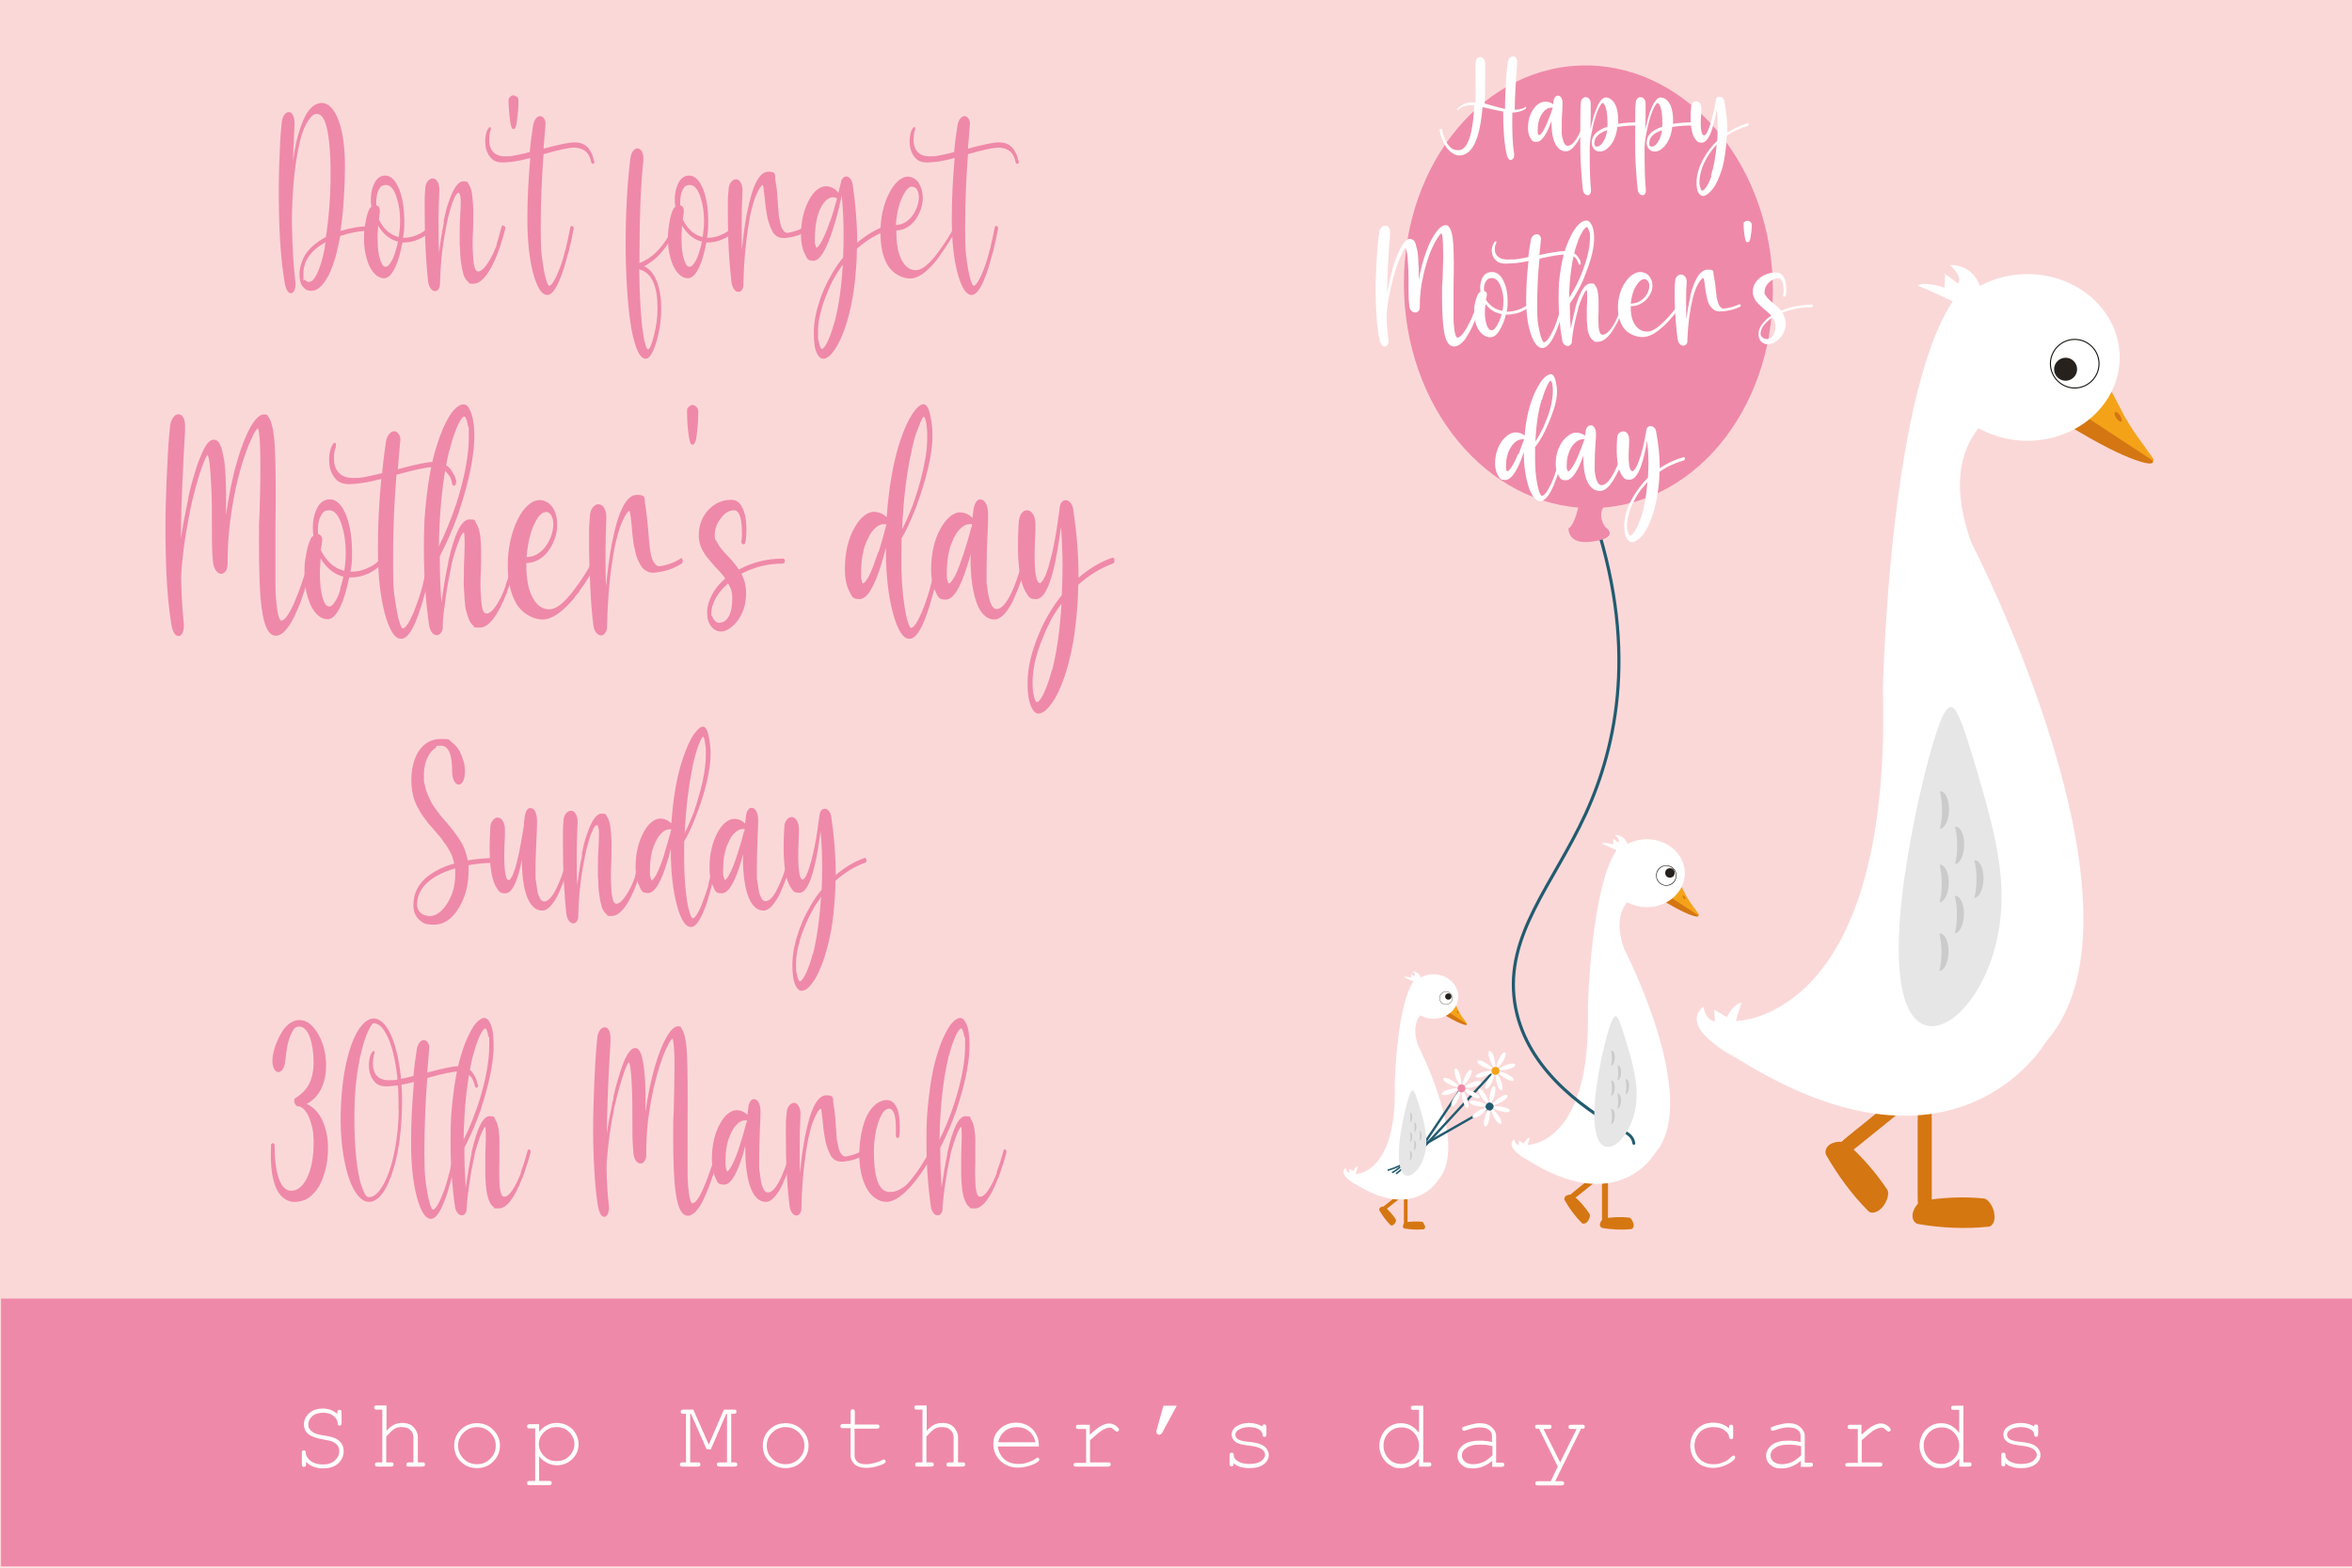 <?xml version="1.0" encoding="UTF-8"?>
<svg id="Layer_1" data-name="Layer 1" xmlns="http://www.w3.org/2000/svg" viewBox="0 0 900 600">
  <defs>
    <style>
      .cls-1 {
        fill: #ef89a9;
      }

      .cls-2 {
        stroke-width: .9px;
      }

      .cls-2, .cls-3, .cls-4 {
        stroke-linecap: round;
      }

      .cls-2, .cls-3, .cls-4, .cls-5 {
        fill: none;
        stroke: #225b70;
      }

      .cls-2, .cls-3, .cls-5 {
        stroke-miterlimit: 10;
      }

      .cls-6 {
        fill: #e7e6e6;
      }

      .cls-3 {
        stroke-width: .6px;
      }

      .cls-7 {
        fill: #f4a319;
      }

      .cls-8 {
        fill: #26211d;
      }

      .cls-9 {
        fill: #cbcbcc;
      }

      .cls-10 {
        fill: #225b70;
      }

      .cls-4 {
        stroke-linejoin: round;
        stroke-width: 1.1px;
      }

      .cls-11 {
        fill: #12100b;
      }

      .cls-12 {
        fill: #d47612;
      }

      .cls-5 {
        stroke-width: 1.2px;
      }

      .cls-13 {
        fill: #fff;
      }

      .cls-14 {
        fill: #fbd8d8;
      }

      .cls-15 {
        fill: #d57711;
      }
    </style>
  </defs>
  <rect class="cls-14" width="900" height="600"/>
  <g>
    <path class="cls-1" d="M141.6,86.5c.2,0,.3,0,.5.3s.2.4.2.6,0,.5-.2.6c-.1.2-.3.3-.5.3-3.6,0-7.4.7-11.4,2-.6,3.1-1.2,5.8-1.8,8-1.2,4.2-2.6,7.4-4.2,9.6-1.6,2.2-3.2,3.4-5,3.4s-2.5-.6-3.4-1.7-1.2-2.8-1.2-4.8.9-5.6,2.6-7.9c1.7-2.4,4.2-4.4,7.5-6.2,0,0,0,0,0,0s0,0,0,0c1.2-7.7,1.8-15.8,1.8-24.4s-.7-15.6-2-19.3c-.8-2.2-1.9-3.4-3.2-3.4s-2.1.8-3.3,2.5c-1.2,1.7-2.3,4.3-3.2,7.8,0,.3-.2,1-.5,2.3-1.7,8.3-2.6,18.1-2.6,29.6v.2c.2,8.7.6,15.8,1.3,21.6.2,1.2,0,2.3-.2,3.1-.3.8-.7,1.3-1.2,1.5,0,0-.2,0-.3,0-.5,0-1-.3-1.4-1-.4-.7-.8-1.7-1-3.2-1.6-9.5-2.3-21.7-2.2-36.6,0-5.2.2-10.1.4-14.8s.5-7.9.7-9.7c.2-1.4.5-2.4,1.1-3.1.6-.7,1.2-1,1.8-.9.6,0,1.1.5,1.5,1.4.4.8.6,2,.5,3.5,0,1.2-.1,1.9-.1,2.2-.2,4.2-.4,8.1-.5,11.7.3-2.2.6-4.2,1-5.9.2-1,.4-1.7.5-2.3h0c1-3.9,2.1-7,3.3-9.3,1.8-3.2,3.9-4.8,6.3-4.8s4.8,2.3,6.4,6.8c1.6,4.5,2.4,10.3,2.4,17.6s-.6,17.4-1.7,24.6c3.8-1.2,7.5-1.8,11-1.8ZM124.6,92.7c-5.7,3.1-8.5,7.2-8.5,12s.2,1.8.6,2.4c.4.5.9.8,1.5.8,1.1,0,2.1-1.1,3.2-3.3,1-2.2,2-5.3,2.8-9.4,0-.3.1-.7.2-1.3,0-.6.2-1,.2-1.2Z"/>
    <path class="cls-1" d="M165.1,86.8c.3.5.3,1,0,1.3-1.2,1.4-2.7,2.5-4.7,3.4s-3.8,1.3-5.6,1.3h-.8c-.4,2.2-.9,4.2-1.5,6.2-1.6,5-3.5,7.5-5.6,7.5s-4.2-1.7-5.7-5c-1.2-2.9-1.9-6.2-1.9-9.9s.2-4,.5-6.1c.3-2.1.8-3.9,1.4-5.2.2-.5.5-.9.9-1.1-.1-.8-.2-1.7-.2-2.7,0-2.1.3-3.9,1-5.6,1-2.5,2.5-3.7,4.6-3.7s4,1.9,5.4,5.6c1.2,3.3,1.8,7.2,1.8,11.8s-.2,4-.5,6.4h.5c1.7,0,3.4-.4,5.2-1.2,1.8-.8,3.2-1.8,4.2-3.1.3-.4.7-.3.9.1ZM152.6,90.7c.3-2.1.5-4.2.5-6.2,0-3.1-.4-6.1-1.3-8.8-1-3.3-2.4-4.9-4.1-4.9s-2.2.7-2.9,2.1c-.7,1.5-.9,3.3-.8,5.7.2,0,.4.1.5.2.8.5,1,1.4.8,2.7,0,.5-.2,1.2-.3,2.3,0,0,0,0,0,.1,0,0,0,0,0,.1.5,1,.9,1.7,1.2,2.1,1.7,2.5,3.8,4,6.3,4.6ZM151.2,96.7c.4-1.4.8-2.8,1.1-4.2-2.7-.7-5.1-2.4-7-5.2-.1-.2-.3-.4-.6-.9-.2,2.1-.2,3.8-.2,4.9,0,3.5.3,6.2,1,8.2.6,1.8,1.2,2.6,2,2.6s1.2-.5,1.9-1.5c.7-1,1.3-2.3,1.8-4Z"/>
    <path class="cls-1" d="M192.9,86.5c.4.2.6.6.4,1.2-.6,2.5-1.3,4.6-1.9,6.5,0,0,0,0,0,0s0,0,0,0c-1,3.1-2.2,5.8-3.4,8.1-2.3,4.2-4.6,6.3-6.9,6.3s-1.3-.2-1.8-.6-1-.9-1.3-1.5c-.4-.6-.7-1.4-.9-2.5-.3-1-.5-2-.6-3-.2-1-.3-2.2-.4-3.6,0-1.4-.1-2.7-.2-3.9,0-1.2,0-2.6,0-4.2s0-3.8.2-6.6c.1-1.8.2-3.6.2-5.4s-.2-2.8-.5-3.3c-.1-.2-.2-.2-.4-.2s-.3.1-.5.3c-.2.2-.5.6-.8,1.2-.3.6-.6,1.4-1,2.3-.6,1.8-1.2,3.8-1.7,5.9l-.3,1.4c0,.3-.1.5-.2.7,0,0,0,0,0,.2,0,.1,0,.2,0,.2-1.5,7.1-2.3,14.3-2.5,21.7h0s0,.1,0,.1c0,1,0,1.9-.4,2.5-.3.7-.8,1-1.3,1.1h-.3c-.6,0-1.1-.3-1.6-1-.5-.6-.8-1.5-1-2.7-.3-2.6-.6-6.4-.9-11.5-.3-5.1-.4-10.4-.4-16s0-5.2.2-7.8c0-1.3.4-2.4,1-3.1s1.2-1,2-1c.8,0,1.4.6,1.8,1.4.5.9.7,2,.6,3.5-.2,4.4-.3,8.1-.3,11,0,4.4,0,8.6.2,12.6.5-4.3,1.1-8.1,1.8-11.4h0c0,0,0-.1,0-.2,0-.1,0-.2,0-.2,0,0,0-.2,0-.3,0-.1,0-.2,0-.3h0c.6-2.8,1.1-5,1.8-6.8h0s0,0,0,0c1.8-5.5,3.7-8.2,5.7-8.2s1.6.4,2.1,1.2c.6.9,1.1,2.3,1.3,4.2s.4,4,.4,6.2c0,2.3,0,4.7-.1,7.4-.2,3-.2,6,0,9.1.1,3.1.5,5,1.1,5.9.2.3.5.5.8.5,1.2,0,2.6-1.3,4.2-3.9,1.2-2,2.2-4.1,3-6.4,0,0,0,0,0-.2,0,0,0-.2,0-.2s0,0,0,0h0c.7-2.3,1.3-4.3,1.8-6.3.2-.6.4-.8.8-.5Z"/>
    <path class="cls-1" d="M197.8,36.9c.4.5.6,1.1.6,1.9,0,1.6-.1,3.5-.4,5.9-.2,1.8-.4,3-.6,3.7-.2.7-.5,1-.9,1s-.7-.3-.9-1c-.2-.7-.4-1.9-.6-3.6-.2-2.3-.4-4.3-.4-5.9s.2-1.3.5-1.7c.4-.5.8-.7,1.3-.7s.9.2,1.2.6Z"/>
    <path class="cls-1" d="M227.4,61.6c.1.6,0,.9-.5,1.1,0,0,0,0,0,0,0,0,0,0,0,0-.3,0-.6-.2-.7-.7-.2-1.1-.6-2.1-1.1-2.9-.5-.8-1.1-1.3-1.8-1.7s-1.3-.6-1.9-.7c-.5-.1-1.1-.2-1.6-.2-2,0-5.9.8-11.8,2.5-.7,9.3-1.1,18.7-1.1,28.3s.4,10.8,1.1,15.4c.3,1.7.6,3,.9,4.1s.6,1.8.8,2.1c.2.3.4.5.5.5.3,0,.8-.4,1.4-1.3s1.3-2.2,2-4c.9-2.1,1.7-4.5,2.4-7.2,0-.2.1-.5.2-.9.1-.4.2-.7.3-.9h0c.7-2.9,1.2-5.5,1.7-7.9.1-.6.4-.8.8-.7.4.2.6.5.5,1.1-.5,2.8-1.1,5.5-1.7,7.9-.1.6-.3,1.3-.6,2.1-.7,2.4-1.1,4.1-1.4,5-2.2,6.8-4.3,10.3-6.4,10.3s-3.9-2.8-5.4-8.4c-1.5-5.6-2.2-12.5-2.2-20.8s.4-14.8,1.1-23.2c-2.2.6-4.2,1-6.1,1.3h0c-.8.1-1.4.2-1.8.2h0c-1.2.1-2.1.2-2.6.2-1.9,0-3.4-.5-4.4-1.6-1-1-1.6-2.2-2-3.6-.4-1.6-.4-3.2-.2-4.8.2-1.6.7-2.7,1.3-3.4,0,0,0,0,0,0,0,0,.1-.1.1-.1h.4c0,0,.1,0,.2.1h0s0,0,0,0h0s0,0,0,0h0c0,0,0,0,0,0h0s0,0,0,0c0,0,0,0,0,.1h0v.2s0,0,0,0v.2h0v.2h0c0,.1,0,.2,0,.2h0s0,0,0,0c-.2.2-.3.7-.4,1.4-.1.7-.2,1.5-.2,2.6,0,1,.2,2,.5,2.8,1,2.5,3.2,3.6,6.7,3.3.2,0,.4,0,.6,0s.5,0,.7-.1c.3,0,.5,0,.6-.1h.1c1.2-.2,3.3-.6,6.3-1.4.3-3.6.8-7.1,1.3-10.3.2-1.1.6-2,1.2-2.7.6-.6,1.2-.9,1.9-.7.5.2.9.5,1.3,1.2s.4,1.5.3,2.5c-.1,1.2-.2,2.8-.4,4.9s-.3,3.3-.3,3.8c5.9-1.6,9.8-2.4,11.6-2.4s2.6.2,3.6.7c1,.5,1.8,1.2,2.3,2,.5.8.9,1.5,1.2,2.2.2.7.4,1.3.5,2Z"/>
    <path class="cls-1" d="M258.3,86.6c.4.3.4.7.2,1.2-2.9,6.7-6.9,11.4-12,14.1,2.1,1,3.7,2.9,4.8,5.7,1.1,2.7,1.7,6.2,1.7,10.3v.5c0,.1,0,.3,0,.5,0,.2,0,.4,0,.5-.1,2.7-.4,5.5-1,8.2-.6,2.7-1.3,5-2.2,6.9-.9,1.9-1.8,2.8-2.7,2.8-1.5,0-2.9-1.8-4-5.4-1.2-3.6-2.1-8.7-2.7-15.4s-1-14.2-1-22.8c0-12.2.6-23.2,1.8-33,.2-1.3.5-2.3,1.1-3,.6-.7,1.2-1,1.9-.9.7.2,1.2.7,1.6,1.6.4.9.5,2.2.3,3.8-.9,8.8-1.4,20.5-1.4,35.1v3.4c1.2-.5,2.3-1.1,3.3-1.7,1-.7,2.1-1.5,3.2-2.6,1.1-1.1,2.2-2.4,3.3-4,1.1-1.6,2.1-3.5,3-5.6.2-.5.5-.6.9-.3ZM250.2,108.5c-1.2-3-3.1-4.8-5.6-5.4.1,8.9.5,16.1,1.1,21.6.2,1.6.4,3.1.6,4.3.2,1.2.4,2.2.6,2.7.2.6.3,1.1.5,1.4.2.4.3.6.4.6h.1c.2,0,.3,0,.6-.4.2-.3.5-.9.8-1.7.3-.8.6-1.9.9-3.1.9-3.4,1.4-6.8,1.4-10.3v-.4h0c0-3.9-.5-7-1.5-9.5Z"/>
    <path class="cls-1" d="M281.4,86.8c.3.5.3,1,0,1.3-1.2,1.4-2.7,2.5-4.7,3.4s-3.8,1.3-5.6,1.3h-.8c-.4,2.2-.9,4.2-1.5,6.2-1.6,5-3.5,7.5-5.6,7.5s-4.2-1.7-5.7-5c-1.2-2.9-1.9-6.2-1.9-9.9s.2-4,.5-6.1c.3-2.1.8-3.9,1.4-5.2.2-.5.5-.9.9-1.1-.1-.8-.2-1.7-.2-2.7,0-2.1.3-3.9,1-5.6,1-2.5,2.5-3.7,4.6-3.7s4,1.9,5.4,5.6c1.2,3.3,1.8,7.2,1.8,11.8s-.2,4-.5,6.4h.5c1.7,0,3.4-.4,5.2-1.2,1.8-.8,3.2-1.8,4.2-3.1.3-.4.7-.3.9.1ZM268.9,90.7c.3-2.1.5-4.2.5-6.2,0-3.1-.4-6.1-1.3-8.8-1-3.3-2.4-4.9-4.1-4.9s-2.2.7-2.9,2.1c-.7,1.5-.9,3.3-.8,5.7.2,0,.4.1.5.2.8.5,1,1.4.8,2.7,0,.5-.2,1.2-.3,2.3,0,0,0,0,0,.1,0,0,0,0,0,.1.5,1,.9,1.7,1.2,2.1,1.7,2.5,3.8,4,6.3,4.6ZM267.5,96.7c.4-1.4.8-2.8,1.1-4.2-2.7-.7-5.1-2.4-7-5.2-.1-.2-.3-.4-.6-.9-.2,2.1-.2,3.8-.2,4.9,0,3.5.3,6.2,1,8.2.6,1.8,1.2,2.6,2,2.6s1.2-.5,1.9-1.5c.7-1,1.3-2.3,1.8-4Z"/>
    <path class="cls-1" d="M309.1,86.5c.2,0,.3.3.4.5,0,.2,0,.5,0,.7,0,.2-.2.4-.4.5-2.1,1.4-4.5,2.3-7.2,2.7h0c-.9.2-1.6.2-2.2.2s-1.1-.1-1.7-.3-1-.5-1.4-.9-.8-.8-1.1-1.5c-.3-.6-.6-1.2-.8-1.7s-.4-1.2-.7-2.1-.4-1.6-.5-2.2c-.1-.6-.2-1.4-.4-2.4-.1-1-.2-1.7-.3-2.2,0-.5-.1-1.3-.2-2.2-.3-2.8-.5-4.4-.7-4.8-.6.2-1.4,1.3-2.3,3.3-1,2.1-1.8,4.9-2.6,8.6-1.4,7.7-2.3,16.1-2.5,25.2h0c0,1.2,0,2-.4,2.7-.3.7-.8,1-1.3,1.1h-.3c-.6,0-1.1-.3-1.6-1-.5-.6-.8-1.5-1-2.7-.3-2.7-.7-6.5-1-11.6s-.4-10.4-.4-15.9,0-4.9.3-7.8c0-1.3.4-2.4,1-3.1s1.2-1,1.9-1c.8,0,1.4.6,1.8,1.4.5.9.7,2.1.6,3.5-.2,4.4-.3,8.1-.3,11,0,4.2,0,7.9.1,11.1.5-5.2,1.1-9.7,1.8-13.3,0-.1,0-.3.1-.5,0-.2,0-.4.1-.5,2-10.4,4.7-15.6,8.1-15.6s2.3,1.3,2.8,3.9c.3,1.4.6,3.8.8,7.4.1,1.7.2,3.1.3,4.1,0,1.1.2,2.2.5,3.3.2,1.2.4,2.1.7,2.7.3.6.6,1.1,1,1.5.4.4.9.6,1.5.5,2.6-.5,4.9-1.3,6.8-2.6.2-.1.3-.1.5,0Z"/>
    <path class="cls-1" d="M339.7,87.2c.1.6,0,1-.5,1.1-4.1,1.5-7.8,3.8-11.3,6.9,0,4.5-.4,8.8-.8,12.8-.5,4.1-1.1,7.6-1.8,10.6-.7,3-1.5,5.7-2.4,8.1-.9,2.4-1.8,4.4-2.7,5.9-.9,1.5-1.9,2.7-2.7,3.5-.9.8-1.7,1.2-2.5,1.2s-1.5-.5-2.1-1.5c-.6-1-1-2.3-1.2-3.7-.2-1.4-.3-3-.3-4.6,0-3.5.6-7.3,1.9-11.3,1.2-4.1,3-8,5.2-11.7,1.2-2.1,2.6-4.1,4.1-5.9.2-3.5.2-6.7.2-9.8s-.2-8.9-.7-14.1c-1,4.7-2,9-3.3,12.8-2.6,8.2-5.1,12.3-7.5,12.3s-2.5-.9-3.4-2.8c-.9-1.8-1.4-4.2-1.4-7,0-5.4,1.1-9.9,3.2-13.7.9-1.6,1.9-2.9,3-3.7,1.1-.9,2.2-1.3,3.2-1.3,2,0,3.6.8,4.9,2.5.1-.6.3-1.1.4-1.6.3-1.2.5-2,.6-2.4,0-.6.3-1.1.6-1.5.3-.4.6-.6,1-.7.6-.2,1.2,0,1.8.6.6.6.9,1.4,1.1,2.5,1.1,7.7,1.7,14.9,1.7,21.6s0,.2,0,.3,0,.3,0,.3c3.4-2.9,7-5.1,11-6.5.4-.2.7,0,.8.7ZM317.7,84.6c1-2.8,1.8-5.7,2.6-8.7-.6-.2-1.1-.4-1.5-.4-1,0-1.9.4-2.8,1.3-1.3,1.2-2.3,3.2-3.1,5.7-.7,2.6-1.1,5.5-1.1,8.9s0,1.5.2,2.2.2,1,.4,1.2c.1,0,.3,0,.4-.2.2-.1.4-.4.7-.8.3-.4.7-1,1-1.6.4-.7.8-1.7,1.4-3,.6-1.3,1.1-2.8,1.7-4.6ZM319.4,123.1c1.6-6.1,2.6-13.4,3.1-21.8-1,1.4-2,2.8-2.9,4.4-.2.4-.6,1-1,1.8-.4.8-.9,1.8-1.3,2.8-.5,1.1-1.1,2.6-1.8,4.4-.7,1.9-1.3,4-1.8,6.2-.5,2.2-.7,4.4-.7,6.4s0,2.4.3,3.4c.2,1,.4,1.8.6,2.2s.4.7.5.7c.3,0,.7-.3,1.2-1,.5-.7,1.1-1.8,1.8-3.5.7-1.7,1.3-3.7,2-6.1Z"/>
    <path class="cls-1" d="M365.7,86.7c.3.4.4.8.1,1.3-1.8,3.4-3.8,6.5-5.8,9.3h0c-.7,1-1.1,1.6-1.4,2h0c-3.9,4.9-7.3,7.3-10.3,7.3s-6.8-1.8-8.8-5.4c-1.8-3.1-2.6-7.3-2.6-12.4s1.1-10.6,3.3-14.8c1-2,2.2-3.6,3.4-4.7,1.3-1.1,2.5-1.7,3.8-1.7s3.1.8,4.1,2.3c1,1.6,1.5,3.4,1.6,5.6v.3c0,1.5-.3,3.1-.9,4.7-.6,1.6-1.4,3-2.4,4.2-1.9,2.3-4.2,3.4-6.8,3.5v.9c0,4.3.7,7.8,2,10.4,1.4,2.6,3.2,3.9,5.4,3.9s4.5-1.8,7.4-5.3h0c.5-.7,1-1.3,1.5-2,2.3-3.1,4.2-6.1,5.7-9,.1-.2.3-.3.4-.4.2,0,.4,0,.5.2ZM349,71.4c-1.3,0-2.5,1.4-3.8,4.2-1.3,2.8-2.1,6.3-2.4,10.5,2.3,0,4.2-1.1,5.9-3,.9-1.1,1.6-2.3,2.1-3.6.5-1.4.8-2.7.8-3.9v-.4c0-1-.3-1.9-.7-2.6-.4-.7-1-1.1-1.8-1.1Z"/>
    <path class="cls-1" d="M389.8,61.6c.1.6,0,.9-.5,1.1,0,0,0,0,0,0,0,0,0,0,0,0-.3,0-.6-.2-.7-.7-.2-1.1-.6-2.1-1.1-2.9-.5-.8-1.1-1.3-1.8-1.7s-1.3-.6-1.9-.7c-.5-.1-1.1-.2-1.6-.2-2,0-5.9.8-11.8,2.5-.7,9.3-1.1,18.7-1.1,28.3s.4,10.8,1.1,15.4c.3,1.7.6,3,.9,4.1s.6,1.8.8,2.1c.2.3.4.5.5.5.3,0,.8-.4,1.4-1.3s1.3-2.2,2-4c.9-2.1,1.7-4.5,2.4-7.2,0-.2.1-.5.2-.9.1-.4.2-.7.3-.9h0c.7-2.9,1.2-5.5,1.7-7.9.1-.6.4-.8.8-.7.4.2.6.5.5,1.1-.5,2.8-1.1,5.5-1.7,7.9-.1.6-.3,1.3-.6,2.1-.7,2.4-1.1,4.1-1.4,5-2.2,6.8-4.3,10.3-6.4,10.3s-3.9-2.8-5.4-8.4c-1.5-5.6-2.2-12.5-2.2-20.8s.4-14.8,1.1-23.2c-2.2.6-4.2,1-6.1,1.3h0c-.8.1-1.4.2-1.8.2h0c-1.2.1-2.1.2-2.6.2-1.9,0-3.4-.5-4.4-1.6-1-1-1.6-2.2-2-3.6-.4-1.6-.4-3.2-.2-4.8.2-1.6.7-2.7,1.3-3.4,0,0,0,0,0,0,0,0,.1-.1.1-.1h.4c0,0,.1,0,.2.1h0s0,0,0,0h0s0,0,0,0h0c0,0,0,0,0,0h0s0,0,0,0c0,0,0,0,0,.1h0v.2s0,0,0,0v.2h0v.2h0c0,.1,0,.2,0,.2h0s0,0,0,0c-.2.2-.3.7-.4,1.4-.1.7-.2,1.5-.2,2.6,0,1,.2,2,.5,2.8,1,2.5,3.2,3.6,6.7,3.3.2,0,.4,0,.6,0s.5,0,.7-.1c.3,0,.5,0,.6-.1h.1c1.2-.2,3.3-.6,6.3-1.4.3-3.6.8-7.1,1.3-10.3.2-1.1.6-2,1.2-2.7.6-.6,1.2-.9,1.9-.7.5.2.9.5,1.3,1.2s.4,1.5.3,2.5c-.1,1.2-.2,2.8-.4,4.9s-.3,3.3-.3,3.8c5.9-1.6,9.8-2.4,11.6-2.4s2.6.2,3.6.7c1,.5,1.8,1.2,2.3,2,.5.8.9,1.5,1.2,2.2.2.7.4,1.3.5,2Z"/>
    <path class="cls-1" d="M119.2,213.4c.5.2.6.7.5,1.4-.6,2.4-1.3,4.9-2,7.5-.8,2.6-1.6,5-2.4,7.3s-1.8,4.4-2.8,6.6c-1.1,2.2-2.2,3.9-3.4,5.2-1.2,1.3-2.4,1.9-3.6,1.9-2.6,0-4.4-3.4-5.3-10.1-.8-5.3-1.1-13.8-1.1-25.5s0-5,.2-11c.3-9.2.4-16.3.3-21.1,0-6.7-.4-10.6-.9-11.7-.2.1-.5.5-.9,1-.4.5-.9,1.5-1.6,3.1-.7,1.5-1.5,3.3-2.2,5.4-2.7,7.5-4.7,16.4-6,26.7-.6,5.1-.9,9.9-.9,14.6v.2c0,1.4-.1,2.5-.5,3.3-.4.8-1,1.2-1.6,1.4-.8.1-1.5-.2-2.2-1s-1.1-2-1.3-3.5c-.3-2.8-.4-5.8-.4-8.9v-1.3c0-8.6,0-14.9-.3-19.2-.3-6.7-.7-10.5-1.4-11.6-.7.8-1.7,3.3-3.1,7.5-.9,2.9-1.8,6.2-2.7,9.9-.1.4-.2,1-.4,1.8-.2.8-.3,1.4-.4,1.8h0c-1,5.1-1.9,10.1-2.5,14.9s-1,8.7-1,11.6h0c.2,6.7.5,12.2,1,16.8.2,1.3,0,2.5-.3,3.4-.4.9-.8,1.5-1.4,1.6,0,0-.2,0-.4,0-.7,0-1.3-.5-1.7-1.4-.5-.9-.8-2.1-1-3.4-.9-5.7-1.6-12.7-1.9-21-.3-8.4-.4-16.3-.2-23.7.2-7.5.5-14,.8-19.7.3-5.6.7-9.4.9-11.4.2-1.3.6-2.3,1.3-3.2.7-.9,1.4-1.2,2.2-1,.7.1,1.3.6,1.7,1.5s.6,2.2.5,3.9c0,.5,0,.9,0,1.2-.9,15.2-1.5,28.9-1.6,41,.6-4.1,1.3-8,2.1-11.7h0c.3-1.3.5-2.6.8-3.8,0,0,0-.2,0-.3,0-.2,0-.3,0-.3.6-2.8,1.3-5.4,2-7.7s1.4-4.7,2.3-6.9,1.7-4,2.6-5.3c.9-1.3,1.8-1.9,2.8-1.9s1.3.3,1.8.9c.5.6.9,1.5,1.3,2.8.3,1.3.6,2.7.9,4.2.2,1.6.4,3.5.5,5.9.1,2.4.2,4.7.2,6.9,0,2.3,0,5,0,8.1,1-7.2,2.3-13.9,4.1-20.1,1.6-5.7,3.4-10.2,5.2-13.5,1.9-3.3,3.6-4.9,5.2-4.9s1.3.4,1.8,1.1c1.3,1.8,2.1,5.9,2.4,12.3.3,6.3.4,16,.2,29.1,0,5.2,0,9.2,0,12.1,0,2.9,0,6.4,0,10.3s.3,7.1.6,9.3c.3,2.2.7,3.7,1.2,4.4.1.2.3.3.4.3.7,0,1.5-.6,2.3-1.8.8-1.2,1.7-2.7,2.5-4.6.8-1.9,1.5-3.6,2.1-5.2.6-1.5,1.1-3.1,1.6-4.7,0-.2.1-.3.2-.4.8-2.8,1.4-5.1,1.9-6.8.2-.7.5-.9,1-.7Z"/>
    <path class="cls-1" d="M146.4,214c.3.6.3,1.1,0,1.5-1.4,1.6-3.2,2.9-5.4,4-2.2,1-4.4,1.5-6.5,1.5h-.9c-.5,2.5-1.1,5-1.8,7.2-1.9,5.8-4.1,8.8-6.5,8.8s-4.9-1.9-6.6-5.8c-1.4-3.4-2.2-7.2-2.2-11.6s.2-4.6.6-7.1c.4-2.5.9-4.5,1.7-6.1.2-.6.6-1,1.1-1.3-.1-.9-.2-1.9-.2-3.2,0-2.4.4-4.6,1.2-6.5,1.2-2.9,3-4.3,5.4-4.3s4.7,2.2,6.3,6.5c1.4,3.8,2.1,8.4,2.1,13.7s-.2,4.7-.6,7.5h.6c2,0,4-.5,6-1.4,2.1-.9,3.7-2.1,5-3.6.4-.4.8-.4,1.1.2ZM131.7,218.6c.4-2.4.6-4.9.6-7.3,0-3.6-.5-7.1-1.5-10.3-1.2-3.8-2.8-5.7-4.8-5.7s-2.6.8-3.4,2.5c-.8,1.7-1.1,3.9-.9,6.6.3,0,.4.1.6.2.9.6,1.2,1.6.9,3.1-.1.5-.2,1.4-.4,2.7,0,0,0,0,0,.1s0,0,0,.1c.6,1.1,1,1.9,1.4,2.4,2,2.9,4.4,4.7,7.4,5.4ZM130.1,225.6c.5-1.6.9-3.2,1.3-4.9-3.2-.8-5.9-2.8-8.1-6-.1-.2-.3-.5-.6-1-.2,2.5-.3,4.4-.3,5.7,0,4,.4,7.2,1.1,9.6.7,2.1,1.4,3.1,2.4,3.1s1.4-.6,2.2-1.7c.8-1.1,1.5-2.7,2.1-4.7Z"/>
    <path class="cls-1" d="M174.4,184.6c.1.7,0,1.1-.6,1.3,0,0,0,0,0,0,0,0,0,0,0,0-.4,0-.7-.3-.8-.8-.2-1.3-.6-2.4-1.3-3.3s-1.3-1.6-2.1-2c-.8-.4-1.5-.7-2.2-.8-.6-.1-1.3-.2-1.9-.2-2.3,0-6.9,1-13.8,2.9-.9,10.9-1.3,21.9-1.3,33.1s.4,12.6,1.3,18c.3,1.9.6,3.5,1,4.8.4,1.3.7,2.1.9,2.4.2.4.4.5.6.5.4,0,1-.5,1.7-1.5s1.5-2.6,2.4-4.7c1-2.5,2-5.3,2.9-8.4,0-.2.1-.6.3-1.1s.2-.8.3-1.1h0c.8-3.4,1.4-6.5,1.9-9.2.2-.7.5-1,1-.8.5.2.7.6.5,1.3-.6,3.3-1.2,6.4-1.9,9.3-.2.7-.4,1.5-.6,2.4-.8,2.8-1.3,4.8-1.7,5.8-2.5,8-5,12-7.5,12s-4.5-3.3-6.3-9.8c-1.7-6.5-2.6-14.6-2.6-24.3s.4-17.4,1.3-27.1c-2.6.7-4.9,1.2-7.1,1.5h0c-.9.1-1.6.2-2.1.3h0c-1.4.1-2.4.2-3,.2-2.3,0-4-.6-5.1-1.8-1.1-1.2-1.9-2.6-2.3-4.2-.4-1.9-.5-3.8-.2-5.6.3-1.8.8-3.2,1.5-4,0,0,0,0,0,0,0-.1.1-.2.2-.2h.5c0,0,.1,0,.2.2h0c0,0,0,0,0,0h0c0,0,0,0,0,0h0c0,.1,0,.1,0,.1h0c0,0,0,.1,0,.1,0,0,0,0,0,.2h0v.2s0,0,0,0v.3h0v.2h0c0,.1,0,.2,0,.3h0c0,0,0,.1,0,.1-.2.3-.3.8-.5,1.6-.2.8-.2,1.8-.2,3,0,1.2.2,2.3.6,3.2,1.2,2.9,3.8,4.2,7.9,3.9.2,0,.4,0,.7,0,.3,0,.5,0,.9-.1.3,0,.6,0,.7-.1h.2c1.4-.2,3.9-.8,7.4-1.6.4-4.2.9-8.2,1.5-12.1.2-1.3.7-2.4,1.4-3.1.7-.7,1.4-1,2.2-.8.6.2,1.1.6,1.5,1.4.4.7.5,1.7.3,2.9-.1,1.4-.3,3.3-.5,5.7s-.3,3.9-.4,4.5c6.9-1.9,11.4-2.8,13.6-2.8s3,.3,4.2.9c1.2.6,2.1,1.3,2.7,2.3.6.9,1.1,1.8,1.4,2.5.3.8.5,1.5.6,2.3Z"/>
    <path class="cls-1" d="M197.3,213.7c.5.2.6.7.4,1.4-.8,3-1.7,5.8-2.6,8.3,0,0,0,0,0,.2,0,.1-.2.5-.5,1.3-.3.7-.5,1.3-.6,1.8,0,0,0,0,0,0s0,0,0,0c-3.5,9-7,13.5-10.4,13.5s-1.7-.2-2.4-.7c-.7-.5-1.3-1.3-1.7-2.3-.4-1-.8-2.1-1.1-3.3-.3-1.1-.5-2.6-.6-4.3-.1-1.7-.2-3.3-.3-4.7s0-3.1,0-5.1,0-4.2.2-7.2c.2-5.3.1-8.2-.2-8.9-.2.1-.5.5-.9,1.1-.4.6-.9,1.9-1.6,3.8s-1.4,4.3-2.2,7.2c0,0,0,.2,0,.2,0,0,0,.2,0,.2-.8,3.8-1.6,7.8-2.2,12.2s-1.1,7.9-1.2,10.6c.1,1.2,0,2.1-.4,2.8-.4.7-.9,1.1-1.5,1.3h-.4c-.7,0-1.4-.4-1.9-1.1-.5-.8-.9-1.7-1-2.7-1.3-9.2-2-18.8-2-28.9s.3-13.7,1-19.9c.7-6.2,1.6-11.4,2.7-15.7,1.1-4.2,2.4-7.9,3.7-11,1.4-3.1,2.7-5.3,4-6.8,1.3-1.4,2.5-2.2,3.7-2.2s1.8.6,2.4,1.9c.7,1.3,1.1,2.8,1.4,4.5.3,1.7.4,3.6.4,5.6,0,6.4-1.4,14.2-4.1,23.4-.3.9-.7,2.3-1.3,4.1-.1.3-.2.6-.3.9s-.2.5-.2.7c0,.2-.1.3-.1.4-2.2,6.1-4.6,11.6-7.2,16.6v1.7c0,4.9.2,10.2.6,16,.8-5.6,1.6-10.6,2.6-15.1,0,0,0-.2,0-.2,0,0,0-.2,0-.2h0c2.4-10.9,5.1-16.3,8.1-16.3s1.9.5,2.6,1.5c.7,1,1.2,2.5,1.5,4.4.3,2,.4,4.1.4,6.4,0,2.3,0,4.9-.1,7.6-.2,3-.2,6.1,0,9.3s.5,5.2,1.1,6.2c.3.4.6.6,1.1.6,1,0,2.2-.9,3.5-2.8,1.3-1.9,2.6-4.4,3.8-7.8,0,0,0,0,0-.2,0,0,0-.1,0-.2,1.1-2.8,2.1-6,3.1-9.6,0-.3.2-.5.4-.6s.4-.1.6,0ZM171.9,172.4c-2.4,9.9-3.7,22.2-4,36.8,2.6-5.3,4.9-11,6.9-17,3-9.7,4.6-18,4.6-24.9s-.1-2.9-.3-4.1-.4-2.2-.7-2.8c-.2-.6-.5-.9-.6-1-.4,0-.9.4-1.4,1.2-.6.8-1.3,2.2-2.1,4.3-.8,2.1-1.6,4.6-2.3,7.5Z"/>
    <path class="cls-1" d="M228.3,213.9c.4.4.5.9.2,1.5-2.2,4-4.4,7.6-6.8,10.8v.2c-.9,1-1.5,1.7-1.8,2.1v.2c-4.7,5.6-8.7,8.4-12.2,8.4s-7.9-2.1-10.3-6.4c-2.1-3.7-3.1-8.5-3.1-14.5s1.3-12.4,3.8-17.4c1.2-2.4,2.5-4.2,4-5.5,1.5-1.3,3-1.9,4.5-1.9s3.6.9,4.8,2.7c1.2,1.8,1.8,4,1.8,6.5v.3c0,1.8-.3,3.7-1,5.5-.7,1.9-1.6,3.5-2.8,5-2.2,2.7-4.9,4-8,4.1v1.1c0,5.1.8,9.1,2.4,12.1,1.6,3,3.7,4.5,6.3,4.5s5.3-2.1,8.6-6.2h0c.6-.8,1.2-1.6,1.8-2.4,2.7-3.6,4.9-7.2,6.6-10.6.1-.2.3-.4.5-.4.2,0,.4,0,.6.2ZM208.8,196c-1.5,0-3,1.6-4.5,4.9-1.5,3.3-2.4,7.4-2.8,12.3,2.7,0,5-1.3,6.9-3.6,1-1.2,1.8-2.7,2.4-4.2.6-1.6.9-3.1.9-4.6v-.5c0-1.2-.3-2.2-.8-3.1-.5-.8-1.2-1.3-2.1-1.3Z"/>
    <path class="cls-1" d="M260.8,213.7c.2.1.3.3.4.6s.1.6,0,.8-.2.5-.4.6c-2.4,1.6-5.2,2.7-8.4,3.2h0c-1,.2-1.9.3-2.6.3s-1.3-.1-1.9-.4c-.6-.3-1.1-.6-1.6-1-.5-.4-.9-1-1.3-1.7-.4-.7-.7-1.4-1-2-.3-.6-.5-1.5-.8-2.5-.2-1-.4-1.9-.6-2.6-.1-.7-.3-1.6-.4-2.8s-.3-2-.3-2.6c0-.6-.1-1.5-.2-2.5-.3-3.3-.6-5.1-.8-5.6-.7.2-1.6,1.5-2.7,3.9-1.1,2.4-2.1,5.8-3,10-1.7,9-2.6,18.8-2.9,29.4v.2c0,1.2,0,2.2-.5,2.9s-.9,1.2-1.5,1.3h-.3c-.7,0-1.3-.4-1.9-1.1-.6-.7-1-1.8-1.1-3.2-.4-3.1-.8-7.6-1.1-13.5-.3-5.9-.5-12.1-.5-18.6s.1-5.7.3-9.1c.1-1.6.5-2.8,1.2-3.6.7-.8,1.4-1.2,2.3-1.1.9.1,1.6.7,2.1,1.6.6,1.1.8,2.4.7,4-.2,5.2-.3,9.5-.3,12.9,0,4.9,0,9.2.2,12.9.6-6.1,1.3-11.3,2.1-15.6,0-.1,0-.4.1-.6,0-.3.1-.5.1-.6,2.4-12.1,5.5-18.2,9.5-18.2s2.6,1.5,3.3,4.5c.3,1.6.6,4.5,1,8.6.2,2,.3,3.6.4,4.8.1,1.2.3,2.5.5,3.9.2,1.4.5,2.4.8,3.1.3.7.7,1.3,1.2,1.8.5.5,1.1.7,1.7.6,3.1-.5,5.7-1.5,7.9-3,.2-.1.4-.2.6,0Z"/>
    <path class="cls-1" d="M266.5,155.7c.5.5.7,1.3.7,2.2,0,1.8-.1,4.1-.4,6.8-.2,2.1-.4,3.5-.7,4.3-.3.8-.6,1.2-1.1,1.2s-.8-.4-1-1.2c-.2-.8-.5-2.2-.7-4.2-.3-2.7-.4-5-.4-7s.2-1.5.6-2,.9-.8,1.5-.8,1,.2,1.4.7Z"/>
    <path class="cls-1" d="M299.5,213.7c.2,0,.4.1.6.3.2.2.2.5.2.7s0,.5-.2.7c-.2.2-.3.3-.6.3-5.6,0-10.9,1.3-15.8,3.9,1.2,2.3,1.8,4.7,1.8,7.2v.3c0,4.2-1.2,7.9-3.6,10.9-.9,1.1-1.9,2-3,2.7-1.1.7-2.1,1-3,1-1.4,0-2.7-.6-3.7-1.9-1.1-1.3-1.6-3-1.6-5.3s.6-4.5,1.8-6.8c1.2-2.3,2.9-4.4,5.1-6.3-.9-1.3-2.1-2.7-3.6-4.2-1-1.1-1.7-1.9-2.1-2.4-.4-.5-1-1.2-1.7-2.1-.7-1-1.2-1.9-1.6-2.7-.6-1.3-1-2.8-1.1-4.5h0v-.3s0,0,0-.1c0,0,0,0,0-.1,0-2.8.6-5.2,1.8-7.3,1.2-2.1,2.8-3.7,4.6-4.8,1.9-1.1,3.8-1.6,5.9-1.6s3.2.9,4.2,2.7c1.2,2.1,1.8,5.3,1.7,9.5h0c0,.4,0,.9-.1,1.8h0c0,1-.2,1.7-.3,2.2-.1.7-.4,1-.9.8-.5-.2-.7-.6-.6-1.3,0-.5.2-1.1.2-1.9h0v-.2c0-.6,0-1,0-1.3,0-3.3-.4-5.7-1.3-7.2-.4-.7-1-1.1-1.7-1.1-1.9,0-3.6,1-5.1,3.1-1.6,2.1-2.3,4.2-2.3,6.3s.3,1.7.8,2.7c.5,1,1,1.8,1.6,2.5.5.7,1.3,1.6,2.4,2.7,2.1,2.2,3.5,4,4.4,5.4,5.1-2.8,10.8-4.2,16.8-4.2ZM275.4,238.3c1.4,0,2.6-.8,3.5-2.5.9-1.7,1.3-3.9,1.3-6.7s-.5-3.9-1.6-5.8c-2,1.7-3.6,3.6-4.7,5.6-1.1,2-1.7,3.9-1.7,5.8s0,.6.2,1,.4,1,1,1.7c.5.7,1.2,1,2.1,1Z"/>
    <path class="cls-1" d="M359.2,213.7c.5.2.7.7.6,1.3-.5,2.9-1.2,6-2,9.2-.2,1-.4,1.8-.6,2.4-.7,2.5-1.2,4.4-1.7,5.9-2.5,8-5,12-7.5,12s-4.5-3.3-6.3-9.8c-1.8-6.6-2.7-14.7-2.7-24.3v-.8c-.6,2.4-1.2,4.4-1.6,5.8-2.8,9.3-5.6,13.9-8.5,13.9s-2.9-1.1-4-3.2c-1.1-2.2-1.6-4.9-1.6-8.2,0-6.3,1.2-11.6,3.7-16,1.1-1.9,2.2-3.3,3.5-4.4,1.3-1,2.5-1.6,3.8-1.6,1.9,0,3.6.7,5,2.1.8-11.5,2.5-21.3,5.2-29.4,1.5-4.5,3.1-7.9,4.7-10.3,1.6-2.4,3.1-3.6,4.2-3.6s2.1,1.6,2.7,4.9c.5,2.3.7,4.7.7,7.2,0,3.7-.6,8-1.8,12.9-1.2,4.9-2.7,9.7-4.5,14.5-2.1,5.3-3.9,9.3-5.5,11.8,0,2.7-.1,5.6-.1,8.6,0,6.6.4,12.6,1.3,18,.3,1.9.6,3.5,1,4.8.4,1.3.7,2.1.9,2.4.2.4.4.5.6.5.4,0,1-.5,1.7-1.5s1.5-2.6,2.4-4.7c1.1-2.7,2.1-5.5,2.9-8.4,0-.2.2-.6.3-1.1.1-.5.2-.9.3-1.1.7-2.8,1.4-5.9,1.9-9.1.2-.7.5-1,1-.8ZM336.2,211.3c1-3.2,2-6.7,3-10.6h0c-.4,0-.6-.1-.9-.1-1.4,0-2.7.7-4,2.1-.5.5-.9,1.1-1.4,1.9-.4.7-.9,1.8-1.5,3.1-.6,1.3-1,3-1.4,5-.3,2-.5,4.3-.5,6.7s0,1.8.2,2.5c.1.7.3,1.2.4,1.4.2,0,.3,0,.5-.2.2-.1.5-.4.8-.9.4-.5.8-1.1,1.2-1.9.4-.8.9-2,1.5-3.5.6-1.6,1.2-3.4,1.9-5.4ZM348.7,173.1c-1.8,8.2-3,18-3.5,29.4,1.3-2.4,2.6-5.4,4-9,0,0,0,0,0,0s0,0,0,0c.4-1.1.8-2.3,1.3-3.8.5-1.5,1.1-3.5,1.8-6.1.7-2.6,1.3-5.3,1.8-8.2.5-2.9.7-5.5.7-7.9s0-3-.2-4.2c-.1-1.2-.3-2.2-.5-2.8s-.4-.9-.6-1c-.3.1-.6.6-1,1.5-.4.8-1,2.4-1.8,4.5s-1.4,4.7-2,7.7Z"/>
    <path class="cls-1" d="M392.6,213.7c.5.2.6.7.4,1.4-.7,2.4-1.5,4.8-2.2,7-.8,2.2-1.7,4.5-2.8,7-1.1,2.4-2.3,4.4-3.6,5.8s-2.6,2.2-3.8,2.2c-2.3,0-4.2-1.3-5.7-3.8-2.1-3.7-3.3-9.6-3.5-17.7v-3.5c-.2.8-.5,1.9-1,3.5-2.8,9.3-5.6,13.9-8.5,13.9s-2.9-1.1-4-3.2c-1-2.2-1.6-4.9-1.6-8.2,0-6.3,1.2-11.6,3.7-16,1.1-1.9,2.2-3.3,3.5-4.4,1.3-1,2.5-1.6,3.7-1.6,1.9,0,3.5.7,4.9,2.1.2-1.8.4-3,.5-3.7.2-1,.5-1.8,1-2.5s1.1-1,1.8-.8c.7,0,1.4.6,1.9,1.6.5,1,.8,2.3.8,4,0,1.6,0,4.1-.2,7.5-.3,5.2-.4,10.4-.4,15.7s0,2.6.2,4c.1,1.4.3,2.8.6,4.2.3,1.4.7,2.6,1.2,3.5s1.1,1.4,1.8,1.4c2.4,0,5-3.6,7.6-10.8l.2-.6h0c.8-2.4,1.6-4.7,2.2-7.1.2-.6.5-.8,1-.6ZM371.9,201.6c0-.1,0-.3,0-.5s0-.3,0-.5c-.2,0-.4,0-.8,0-1.4,0-2.7.7-4,2.1-.5.5-.9,1.1-1.4,1.9-.5.7-1,1.8-1.5,3.1-.6,1.3-1,3-1.4,5-.3,2-.5,4.3-.5,6.7s0,1.8.2,2.5c.2.7.3,1.2.5,1.4.2,0,.3,0,.5-.2.2-.1.5-.4.8-.9.4-.5.8-1.1,1.2-1.9.4-.8.9-2,1.5-3.5.6-1.6,1.2-3.4,1.9-5.4.9-2.9,1.9-6.1,2.8-9.7Z"/>
    <path class="cls-1" d="M426.4,214.4c.1.7,0,1.1-.6,1.3-4.8,1.8-9.2,4.5-13.2,8.1-.1,5.3-.4,10.3-1,15-.5,4.7-1.2,8.9-2.1,12.4-.8,3.5-1.7,6.7-2.8,9.5-1,2.8-2.1,5.1-3.2,6.9-1.1,1.8-2.2,3.1-3.2,4.1-1,.9-2,1.4-2.9,1.4s-1.8-.6-2.4-1.8c-.7-1.2-1.1-2.6-1.4-4.3-.3-1.7-.4-3.4-.4-5.4,0-4.1.7-8.5,2.2-13.2s3.5-9.3,6.1-13.7c1.4-2.4,3-4.7,4.8-6.9.2-4.1.3-7.9.3-11.4s-.2-9.6-.6-14.7c-.9,6.5-1.8,11.8-2.8,16-1.9,7.7-4.1,11.6-6.7,11.6s-2.8-.8-3.8-2.4c-2.8-4.2-3.7-13.2-2.9-26.8.1-1.6.5-2.8,1.1-3.7.7-.8,1.4-1.2,2.2-1.1.9,0,1.7.6,2.3,1.7.6,1.1.9,2.5.8,4.2,0,.2,0,.6,0,1.1,0,.5,0,.9,0,1.1-.6,11-.3,17.4,1,19.3.2.3.5.5.7.5s.3,0,.4-.2.4-.4.7-.8c.3-.5.6-1.1,1-1.8.3-.8.7-1.9,1.2-3.4.4-1.5.9-3.3,1.4-5.3.9-4,1.6-8.1,2.2-12.3.2-1.5.3-2.4.4-2.7.2-1.5.3-2.4.3-2.5.2-1.5.8-2.4,1.8-2.7.7-.2,1.4,0,2.1.7s1.1,1.6,1.3,2.9c1.3,8.8,2,17.2,2,25.3v.7c4-3.4,8.2-6,12.8-7.6.5-.2.8,0,1,.8ZM402.6,256.5c1.8-7,3-15.5,3.6-25.5-1.2,1.6-2.3,3.3-3.4,5.1-.1.2-.3.4-.4.7-.1.2-.3.5-.4.8-.2.3-.3.5-.3.6-.5,1-1,2.1-1.6,3.3-.5,1.3-1.2,3-2.1,5.2-.8,2.2-1.5,4.6-2.1,7.2-.5,2.6-.8,5.1-.8,7.4s.1,2.8.3,4c.2,1.2.4,2.1.7,2.6.2.5.4.8.6.8.4,0,.9-.4,1.4-1.1.6-.8,1.3-2.1,2.1-4.1.8-2,1.6-4.3,2.3-7.1Z"/>
    <path class="cls-1" d="M189.6,328.4c.2,0,.3,0,.5.3.1.2.2.4.2.6s0,.5-.2.6c-.1.2-.3.3-.5.3-3.4,0-6.8.3-10.3.9,0,.7,0,1.5,0,2.3,0,5.4-1.3,10.1-3.8,14.2-2.6,4.2-5.7,6.3-9.4,6.3s-4.4-.7-5.8-2c-1.4-1.3-2.1-3.1-2.1-5.4v-.2c0-3.6,1.3-6.8,3.8-9.4,2.1-2.1,4.9-3.9,8.7-5.4.8-.3,1.8-.6,3.1-1-.3-1.2-.6-2.4-1.1-3.5-.5-1.1-1.1-2.2-1.9-3.4-.8-1.1-1.5-2-2-2.8-.6-.7-1.4-1.7-2.5-2.9-.8-.9-1.4-1.7-1.9-2.2s-1-1.2-1.7-2.2c-.7-.9-1.3-1.7-1.7-2.4s-.8-1.5-1.4-2.5c-.5-1-.9-2-1.2-2.9-.3-.9-.5-2-.7-3.1-.2-1.2-.3-2.4-.3-3.6,0,0,0-.1,0-.2,0,0,0-.1,0-.2,0-4.3.9-7.9,2.6-10.8,2.1-3.3,5-5,8.8-5s2.9.4,4.1,1.3,2.2,2,2.9,3.3,1.2,2.7,1.6,4c.4,1.4.5,2.6.5,3.8s-.2,2.9-.7,3.8c-.5.9-1.1,1.3-1.7,1.3s-1.3-.5-1.8-1.5c-.5-1-.7-2.2-.7-3.7,0-6.5-1.4-9.7-4.3-9.7s-1.2.2-1.9.7c-.7.5-1.4,1.1-2.1,2-1.6,2.2-2.5,5-2.5,8.4s0,2.5.3,3.7c.2,1.2.5,2.3,1,3.5s.9,2.1,1.3,2.9c.4.8,1,1.8,1.8,2.9s1.4,1.9,1.9,2.5c.5.6,1.2,1.5,2.2,2.6,1.2,1.4,2.1,2.5,2.7,3.3.6.8,1.4,1.8,2.3,3.2.9,1.3,1.6,2.7,2.1,4,.5,1.3.9,2.7,1.2,4.2,3.4-.6,6.9-.9,10.6-.9ZM162.9,338.4c-2.2,2.3-3.3,4.9-3.3,7.9h0c0,1.3.5,2.3,1.4,3.1.9.8,2.1,1.2,3.5,1.2,2.2,0,4.4-1.5,6.4-4.5,2.2-3.3,3.3-7.1,3.3-11.5s0-1.2-.1-2.2c-.7.2-1.7.5-3,1-3.5,1.3-6.2,3-8.2,5Z"/>
    <path class="cls-1" d="M217.8,328.5c.4.2.5.6.4,1.2-.6,2.1-1.2,4.1-1.9,6-.7,1.9-1.5,3.9-2.4,5.9-.9,2.1-2,3.7-3.1,5s-2.2,1.9-3.3,1.9c-2,0-3.6-1.1-4.9-3.3-1.8-3.1-2.8-8.2-2.9-15.2,0-.1,0-.3,0-.5,0-.2,0-.4,0-.6-.2.9-.4,2.1-.7,3.4-1.6,6.4-3.4,9.6-5.6,9.6s-2.4-.7-3.3-2c-2.4-3.6-3.2-11.3-2.5-22.9,0-1.4.4-2.4,1-3.1s1.2-1,1.9-1c.8,0,1.4.5,2,1.5.5.9.8,2.1.7,3.6,0,.2,0,.5,0,.9,0,.4,0,.7,0,1-.5,9.4-.2,14.9.8,16.5.2.3.4.4.6.4s.3,0,.4-.1c.1,0,.3-.3.6-.7.2-.4.5-.8.7-1.4.2-.6.5-1.4.9-2.5.3-1.1.7-2.4,1-3.9.7-3.1,1.5-7.3,2.3-12.6,0-.4,0-.6,0-.8,0-.3.1-.7.2-1.3,0-.2,0-.7.2-1.5h0c0,0,0-.1,0-.1.2-.8.4-1.4.8-2,.4-.5.9-.7,1.5-.6.6,0,1.2.5,1.6,1.3s.7,2,.7,3.4c0,1.4,0,3.5-.2,6.4-.2,4.9-.4,9.4-.4,13.4s0,2.2.2,3.4.3,2.4.5,3.6c.2,1.2.6,2.2,1,3,.4.8,1,1.2,1.6,1.2,2.1,0,4.2-3.1,6.5-9.2l.2-.5h0c.7-2.1,1.3-4.1,1.9-6.1,0-.2.2-.4.4-.5.2-.1.3-.1.5,0Z"/>
    <path class="cls-1" d="M245.8,328.5c.4.2.6.6.4,1.2-.6,2.5-1.3,4.6-1.9,6.5,0,0,0,0,0,0s0,0,0,0c-1,3.1-2.2,5.8-3.4,8.1-2.3,4.2-4.6,6.3-6.9,6.3s-1.3-.2-1.8-.6-1-.9-1.3-1.5c-.4-.6-.7-1.4-.9-2.5-.3-1-.5-2-.6-3-.2-1-.3-2.2-.4-3.6,0-1.4-.1-2.7-.2-3.9,0-1.2,0-2.6,0-4.2s0-3.8.2-6.6c.1-1.8.2-3.6.2-5.4s-.2-2.8-.5-3.3c-.1-.2-.2-.2-.4-.2s-.3.1-.5.3c-.2.2-.5.6-.8,1.2-.3.6-.6,1.4-1,2.3-.6,1.8-1.2,3.8-1.7,5.9l-.3,1.4c0,.3-.1.5-.2.7,0,0,0,0,0,.2,0,.1,0,.2,0,.2-1.5,7.1-2.3,14.3-2.5,21.7h0s0,.1,0,.1c0,1,0,1.9-.4,2.5-.3.7-.8,1-1.3,1.1h-.3c-.6,0-1.1-.3-1.6-1-.5-.6-.8-1.5-1-2.7-.3-2.6-.6-6.4-.9-11.5-.3-5.1-.4-10.4-.4-16s0-5.2.2-7.8c0-1.3.4-2.4,1-3.1s1.2-1,2-1c.8,0,1.4.6,1.8,1.4.5.9.7,2,.6,3.5-.2,4.4-.3,8.1-.3,11,0,4.4,0,8.6.2,12.6.5-4.3,1.1-8.1,1.8-11.4h0c0,0,0-.1,0-.2,0-.1,0-.2,0-.2,0,0,0-.2,0-.3,0-.1,0-.2,0-.3h0c.6-2.8,1.1-5,1.8-6.8h0s0,0,0,0c1.8-5.5,3.7-8.2,5.7-8.2s1.6.4,2.1,1.2c.6.9,1.1,2.3,1.3,4.2s.4,4,.4,6.2c0,2.3,0,4.7-.1,7.4-.2,3-.2,6,0,9.1.1,3.1.5,5,1.1,5.9.2.3.5.5.8.5,1.2,0,2.6-1.3,4.2-3.9,1.2-2,2.2-4.1,3-6.4,0,0,0,0,0-.2,0,0,0-.2,0-.2s0,0,0,0h0c.7-2.3,1.3-4.3,1.8-6.3.2-.6.4-.8.8-.5Z"/>
    <path class="cls-1" d="M273.9,328.4c.4.2.6.6.5,1.1-.5,2.5-1,5.1-1.7,7.9-.2.8-.4,1.5-.5,2.1-.6,2.1-1,3.8-1.4,5-2.2,6.8-4.3,10.3-6.4,10.3s-3.9-2.8-5.4-8.4c-1.5-5.7-2.3-12.6-2.3-20.8v-.7c-.5,2.1-1,3.8-1.4,5-2.4,7.9-4.8,11.9-7.3,11.9s-2.5-.9-3.4-2.8c-.9-1.8-1.4-4.2-1.4-7,0-5.4,1.1-9.9,3.2-13.7.9-1.6,1.9-2.9,3-3.7,1.1-.9,2.2-1.3,3.2-1.3,1.6,0,3,.6,4.3,1.8.7-9.9,2.1-18.2,4.5-25.1,1.3-3.8,2.6-6.8,4-8.8s2.6-3.1,3.6-3.1,1.8,1.4,2.3,4.2c.4,2,.6,4.1.6,6.2,0,3.2-.5,6.8-1.5,11-1,4.2-2.3,8.3-3.9,12.4-1.8,4.6-3.3,7.9-4.7,10.1,0,2.3,0,4.8,0,7.4,0,5.6.4,10.8,1.1,15.4.3,1.7.5,3,.9,4.1.3,1.1.6,1.8.8,2.1.2.3.4.5.5.5.3,0,.8-.4,1.4-1.3s1.3-2.2,2-4c.9-2.3,1.8-4.7,2.5-7.2,0-.2.1-.5.2-1,0-.4.2-.7.2-1,.6-2.4,1.2-5,1.7-7.8.1-.6.4-.8.8-.7ZM254.3,326.4c.9-2.8,1.7-5.8,2.6-9h0c-.3,0-.6,0-.7,0-1.2,0-2.3.6-3.4,1.8-.4.4-.8,1-1.2,1.6-.4.6-.8,1.5-1.3,2.7-.5,1.1-.9,2.6-1.2,4.3-.3,1.7-.4,3.7-.4,5.7s0,1.5.2,2.2.2,1,.4,1.2c.1,0,.3,0,.4-.2.2-.1.4-.4.7-.8.3-.4.7-1,1-1.7.4-.7.8-1.7,1.3-3,.5-1.3,1.1-2.9,1.6-4.6ZM265,293.7c-1.5,7.1-2.5,15.4-3,25.1,1.1-2.1,2.2-4.7,3.4-7.7,0,0,0,0,0,0s0,0,0,0c.3-.9.7-2,1.1-3.3.4-1.3.9-3,1.5-5.2.6-2.2,1.1-4.5,1.5-7,.4-2.5.6-4.7.6-6.8s0-2.6-.2-3.6c-.1-1.1-.3-1.8-.4-2.4s-.3-.8-.5-.8c-.2.1-.5.5-.9,1.3-.4.7-.9,2-1.5,3.9-.6,1.9-1.2,4.1-1.7,6.6Z"/>
    <path class="cls-1" d="M302.5,328.5c.4.2.5.6.4,1.2-.6,2.1-1.2,4.1-1.9,6-.7,1.9-1.5,3.9-2.4,5.9-.9,2.1-2,3.7-3.1,5-1.1,1.2-2.2,1.9-3.3,1.9-2,0-3.6-1.1-4.9-3.3-1.8-3.1-2.8-8.2-3-15.2v-3c-.2.7-.5,1.7-.8,3-2.4,7.9-4.8,11.9-7.3,11.9s-2.5-.9-3.4-2.8c-.9-1.8-1.3-4.2-1.3-7,0-5.4,1.1-9.9,3.2-13.7.9-1.6,1.9-2.9,3-3.7,1.1-.9,2.2-1.3,3.2-1.3,1.6,0,3,.6,4.2,1.8.2-1.5.3-2.6.4-3.2.1-.8.4-1.6.8-2.1.4-.6.9-.8,1.5-.7.6,0,1.2.5,1.6,1.3.5.8.7,2,.7,3.4,0,1.4,0,3.5-.2,6.4-.2,4.4-.3,8.9-.3,13.4s0,2.2.2,3.4.3,2.4.5,3.6c.2,1.2.6,2.2,1,3,.4.8,1,1.2,1.6,1.2,2.1,0,4.2-3.1,6.5-9.2l.2-.5h0c.7-2.1,1.3-4.1,1.9-6.1.2-.5.4-.7.8-.5ZM284.9,318.1c0,0,0-.2,0-.4s0-.3,0-.4c-.2,0-.4,0-.7,0-1.2,0-2.3.6-3.4,1.8-.4.4-.8,1-1.2,1.6-.4.6-.8,1.5-1.3,2.7-.5,1.1-.9,2.6-1.2,4.3-.3,1.7-.4,3.7-.4,5.7s0,1.5.2,2.2.3,1,.4,1.2c.1,0,.3,0,.4-.2.2-.1.4-.4.7-.8s.6-1,1-1.7c.3-.7.8-1.7,1.3-3,.5-1.3,1.1-2.9,1.6-4.6.8-2.5,1.6-5.2,2.4-8.3Z"/>
    <path class="cls-1" d="M331.5,329.1c.1.6,0,1-.5,1.1-4.1,1.5-7.8,3.8-11.3,6.9,0,4.5-.4,8.8-.8,12.8s-1.1,7.6-1.8,10.6c-.7,3-1.5,5.7-2.4,8.1-.9,2.4-1.8,4.4-2.7,5.9-.9,1.5-1.9,2.7-2.7,3.5-.9.8-1.7,1.2-2.5,1.2s-1.5-.5-2.1-1.5c-.6-1-1-2.3-1.2-3.7-.2-1.4-.3-3-.3-4.6,0-3.5.6-7.3,1.9-11.3,1.2-4.1,3-8,5.2-11.7,1.2-2.1,2.6-4.1,4.1-5.9.2-3.5.2-6.7.2-9.8s-.2-8.2-.6-12.6c-.7,5.6-1.5,10.1-2.4,13.7-1.6,6.6-3.5,9.9-5.7,9.9s-2.4-.7-3.3-2c-2.4-3.6-3.2-11.3-2.5-22.9,0-1.4.4-2.4,1-3.1s1.2-1,1.9-1c.8,0,1.4.5,2,1.5.5.9.8,2.1.7,3.6,0,.2,0,.5,0,.9,0,.4,0,.7,0,1-.5,9.4-.2,14.9.8,16.5.2.3.4.4.6.4s.2,0,.4-.1c.1,0,.3-.3.6-.7.3-.4.5-.9.8-1.6.3-.7.6-1.6,1-2.9s.8-2.8,1.2-4.5c.8-3.5,1.4-6.9,1.9-10.5.2-1.3.3-2.1.3-2.3.2-1.3.3-2,.3-2.1.2-1.3.7-2.1,1.6-2.3.6-.2,1.2,0,1.8.6.6.6,1,1.4,1.1,2.5,1.1,7.5,1.7,14.7,1.7,21.6v.6c3.4-2.9,7-5.1,10.9-6.5.4-.2.7,0,.8.7ZM311.1,365.1c1.5-6,2.5-13.3,3.1-21.8-1,1.4-2,2.8-2.9,4.4-.1.2-.2.4-.3.6-.1.2-.2.4-.4.7s-.2.4-.3.5c-.4.8-.9,1.8-1.4,2.8-.5,1.1-1.1,2.6-1.8,4.4-.7,1.9-1.3,4-1.8,6.2-.5,2.2-.7,4.4-.7,6.4s0,2.4.3,3.4c.2,1,.4,1.8.6,2.2s.4.7.5.7c.3,0,.7-.3,1.2-1,.5-.7,1.1-1.8,1.8-3.5.7-1.7,1.4-3.7,2-6.1Z"/>
    <path class="cls-1" d="M117.1,422.4c3,1.3,5.2,3.7,6.6,7.2,1.5,3.7,2.1,7.9,1.7,12.6-.2,2.7-.7,5.2-1.4,7.3-.7,2.1-1.4,3.8-2.3,5.1-.8,1.3-1.8,2.3-2.8,3.2s-2,1.4-3,1.7-1.9.5-2.8.5-.7,0-1.2,0c-3.7-.6-6.2-3.6-7.4-8.9-.7-2.9-1-6.7-.8-11.4,0-.2,0-.4,0-.7,0-.3,0-.5,0-.6,0-.2,0-.5.2-.6.1-.2.3-.3.5-.3s.3,0,.5.3c.1.2.2.4.2.6,0,5.3.5,9.5,1.5,12.4,1,3,2.4,4.6,4.3,4.9.2,0,.4,0,.7,0,2,0,3.8-1.3,5.3-3.8s2.6-6.2,3-11.1c.1-2.3.2-4.3,0-5.9,0-1.6-.3-3-.7-4.4-.4-1.3-.7-2.4-1-3-.3-.7-.6-1.2-.9-1.7-1.1-1.6-2.2-2.4-3.3-2.4,0,0-.2,0-.3,0-.8-.6-1.2-1.4-1.1-2.4,0-.4.2-.6.4-.7,2.4-1.5,4.2-3.3,5.3-5.5,1.1-2.2,1.7-5,1.7-8.4s-.5-6.7-1.4-9.3c-1-2.8-2.4-4.2-4.1-4.2s-2.2,1-3.2,3.1c-1,2.1-1.7,5.3-2.1,9.7-.2,2.3-.8,3.7-1.9,4.4-.7.4-1.3.3-1.9-.3-.9-1-1.3-2.6-1.1-4.8,0-.9.3-2,.6-3.2.3-1.2.8-2.5,1.4-3.8.6-1.4,1.3-2.6,2-3.7.8-1.1,1.7-2.1,2.8-2.8,1.1-.7,2.2-1.1,3.5-1.1,2.5,0,4.8,1.6,6.8,4.8,1.9,3,3,6.6,3.3,10.7.3,4.1-.3,7.7-1.8,10.8-1.3,2.7-3.3,4.7-5.9,6Z"/>
    <path class="cls-1" d="M142.9,389.8c1.8,0,3.5,1.1,5,3.3,2,2.8,3.5,7.1,4.6,12.9,1.1,5.8,1.5,12.1,1.3,18.9-.3,9.7-1.6,17.9-3.9,24.6-1.2,3.4-2.5,6-4,7.8-1.5,1.8-3.1,2.7-4.7,2.7h0c-1.7,0-3.4-1.1-4.9-3.3-2-2.8-3.5-7.1-4.6-12.9-1.1-5.8-1.5-12.1-1.3-18.9.3-9.7,1.6-17.9,3.9-24.6,1.2-3.4,2.5-6,4.1-7.8,1.5-1.8,3.1-2.7,4.7-2.7ZM152.5,424.8c0-.6,0-1.5,0-2.8,0-6.1-.5-11.6-1.5-16.5-1-5-2.4-8.7-4.1-11.2-1.2-1.8-2.6-2.7-4-2.7h0c-.3,0-.8.7-1.5,2-1,1.8-1.8,4.1-2.6,6.9-2.1,7.6-3.2,16.6-3.2,26.9s.7,18.1,2,23.8c.4,1.9,1,3.5,1.6,4.9.6,1.4,1.3,2.1,2,2.1h0c1.3,0,2.6-.8,4-2.5,1.3-1.7,2.5-4,3.6-7,2.3-6.6,3.6-14.5,3.8-23.8Z"/>
    <path class="cls-1" d="M182.9,415.2c.1.6,0,.9-.5,1.1,0,0,0,0,0,0,0,0,0,0,0,0-.3,0-.6-.2-.7-.7-.2-1.1-.6-2.1-1.1-2.9-.5-.8-1.1-1.3-1.8-1.7s-1.3-.6-1.9-.7c-.5-.1-1.1-.2-1.6-.2-2,0-5.9.8-11.8,2.5-.7,9.3-1.1,18.7-1.1,28.3s.4,10.8,1.1,15.4c.3,1.7.6,3,.9,4.1s.6,1.8.8,2.1c.2.3.4.5.5.5.3,0,.8-.4,1.4-1.3s1.3-2.2,2-4c.9-2.1,1.7-4.5,2.4-7.2,0-.2.1-.5.2-.9.1-.4.2-.7.3-.9h0c.7-2.9,1.2-5.5,1.7-7.9.1-.6.4-.8.8-.7.4.2.6.5.5,1.1-.5,2.8-1.1,5.5-1.7,7.9-.1.6-.3,1.3-.6,2.1-.7,2.4-1.1,4.1-1.4,5-2.2,6.8-4.3,10.3-6.4,10.3s-3.9-2.8-5.4-8.4c-1.5-5.6-2.2-12.5-2.2-20.8s.4-14.8,1.1-23.2c-2.2.6-4.2,1-6.1,1.3h0c-.8.1-1.4.2-1.8.2h0c-1.2.1-2.1.2-2.6.2-1.9,0-3.4-.5-4.4-1.6-1-1-1.6-2.2-2-3.6-.4-1.6-.4-3.2-.2-4.8.2-1.6.7-2.7,1.3-3.4,0,0,0,0,0,0,0,0,.1-.1.1-.1h.4c0,0,.1,0,.2.1h0s0,0,0,0h0s0,0,0,0h0c0,0,0,0,0,0h0s0,0,0,0c0,0,0,0,0,.1h0v.2s0,0,0,0v.2h0v.2h0c0,.1,0,.2,0,.2h0s0,0,0,0c-.2.2-.3.7-.4,1.4-.1.7-.2,1.5-.2,2.6,0,1,.2,2,.5,2.8,1,2.5,3.2,3.6,6.7,3.3.2,0,.4,0,.6,0s.5,0,.7-.1c.3,0,.5,0,.6-.1h.1c1.2-.2,3.3-.6,6.3-1.4.3-3.6.8-7.1,1.3-10.3.2-1.1.6-2,1.2-2.7.6-.6,1.2-.9,1.9-.7.5.2.9.5,1.3,1.2s.4,1.5.3,2.5c-.1,1.2-.2,2.8-.4,4.9s-.3,3.3-.3,3.8c5.9-1.6,9.8-2.4,11.6-2.4s2.6.2,3.6.7c1,.5,1.8,1.2,2.3,2,.5.8.9,1.5,1.2,2.2.2.7.4,1.3.5,2Z"/>
    <path class="cls-1" d="M202.6,440c.4.2.5.6.4,1.2-.7,2.6-1.4,4.9-2.2,7.1,0,0,0,0,0,.1,0,0-.2.5-.4,1.1-.2.6-.4,1.1-.6,1.5,0,0,0,0,0,0s0,0,0,0c-3,7.7-6,11.5-8.9,11.5s-1.5-.2-2.1-.6c-.6-.4-1.1-1.1-1.5-2-.4-.9-.7-1.8-.9-2.8-.2-1-.4-2.2-.5-3.7-.1-1.5-.2-2.8-.2-4,0-1.2,0-2.7,0-4.4s0-3.6.1-6.1c.2-4.5.1-7-.1-7.6-.2,0-.5.4-.8,1-.3.5-.8,1.6-1.4,3.3-.6,1.6-1.2,3.7-1.9,6.1,0,0,0,.1,0,.2,0,0,0,.1,0,.2-.7,3.2-1.4,6.7-1.9,10.4-.6,3.7-.9,6.7-1.1,9.1,0,1,0,1.8-.3,2.4-.3.6-.7,1-1.3,1.1h-.4c-.6,0-1.2-.3-1.6-1-.5-.7-.8-1.4-.9-2.3-1.1-7.8-1.7-16.1-1.7-24.7s.3-11.7.9-17c.6-5.3,1.4-9.8,2.3-13.4,1-3.6,2-6.8,3.2-9.4,1.2-2.6,2.3-4.6,3.4-5.8,1.1-1.2,2.2-1.9,3.1-1.9s1.5.6,2.1,1.7c.6,1.1,1,2.4,1.2,3.9.2,1.5.3,3.1.3,4.8,0,5.5-1.2,12.2-3.5,20-.2.8-.6,2-1.1,3.5,0,.2-.2.5-.2.7s-.1.5-.2.6c0,.2,0,.3-.1.3-1.8,5.2-3.9,9.9-6.1,14.2v1.5c0,4.2.2,8.7.5,13.7.7-4.8,1.4-9.1,2.2-12.9,0,0,0-.1,0-.2s0-.1,0-.2h0c2.1-9.4,4.4-14,6.9-14s1.6.4,2.2,1.3c.6.8,1,2.1,1.3,3.8.2,1.7.4,3.5.3,5.5,0,2,0,4.2,0,6.5-.1,2.6-.1,5.2,0,7.9s.4,4.5,1,5.3c.2.4.5.5.9.5.9,0,1.9-.8,3-2.4,1.1-1.6,2.2-3.8,3.3-6.6,0,0,0,0,0-.2,0,0,0-.1,0-.2.9-2.4,1.8-5.2,2.6-8.2,0-.2.2-.4.4-.5.2-.1.3-.1.5,0ZM180.8,404.7c-2,8.5-3.2,19-3.4,31.5,2.3-4.5,4.2-9.4,5.9-14.6,2.6-8.3,3.9-15.4,3.9-21.3s0-2.5-.3-3.5c-.2-1.1-.4-1.9-.6-2.4-.2-.5-.4-.8-.5-.8-.3,0-.7.3-1.2,1s-1.1,1.9-1.8,3.7c-.7,1.8-1.3,3.9-2,6.4Z"/>
    <path class="cls-1" d="M274.9,439.8c.4.2.5.6.4,1.2-.5,2.1-1.1,4.2-1.7,6.4-.7,2.2-1.4,4.3-2.1,6.2-.7,1.9-1.5,3.8-2.4,5.7-.9,1.9-1.9,3.4-2.9,4.4s-2,1.6-3,1.6c-2.3,0-3.8-2.9-4.6-8.6-.7-4.5-1-11.8-1-21.8s0-4.2.2-9.4c.2-7.9.3-13.9.3-18,0-5.7-.3-9-.8-10-.2.1-.5.4-.8.9-.3.5-.8,1.3-1.4,2.6-.6,1.3-1.3,2.8-1.9,4.7-2.3,6.4-4,14.1-5.2,22.9-.5,4.3-.7,8.5-.7,12.5v.2c0,1.2,0,2.1-.5,2.8-.4.7-.8,1.1-1.4,1.2-.7.1-1.3-.2-1.9-.8-.6-.7-.9-1.7-1.1-3-.2-2.4-.4-5-.4-7.6v-1.1c0-7.3,0-12.8-.2-16.4-.2-5.7-.6-9-1.2-9.9-.6.7-1.5,2.8-2.6,6.4-.8,2.5-1.6,5.3-2.3,8.4,0,.4-.2.9-.4,1.6-.2.7-.3,1.2-.3,1.5h0c-.9,4.4-1.6,8.6-2.1,12.8-.5,4.2-.8,7.5-.8,9.9h0c.1,5.7.4,10.4.9,14.3.1,1.1,0,2.1-.3,2.9s-.7,1.3-1.2,1.4c0,0-.2,0-.3,0-.6,0-1.1-.4-1.5-1.2s-.7-1.8-.9-2.9c-.8-4.8-1.3-10.8-1.6-18-.3-7.2-.3-13.9-.1-20.3s.4-12,.7-16.8c.3-4.8.6-8.1.8-9.7.2-1.1.5-2,1.1-2.7.6-.7,1.2-1,1.9-.9.6,0,1.1.5,1.5,1.3.4.8.5,1.9.5,3.3,0,.4,0,.7,0,1-.8,13-1.3,24.7-1.4,35,.5-3.5,1.1-6.8,1.8-10h0c.2-1.1.4-2.2.7-3.3,0,0,0-.2,0-.3,0-.1,0-.2,0-.3.5-2.4,1.1-4.6,1.7-6.6.6-2,1.2-4,1.9-5.9.7-1.9,1.5-3.5,2.3-4.6s1.6-1.7,2.4-1.7,1.1.3,1.5.8c.4.5.8,1.3,1.1,2.4.3,1.1.5,2.3.7,3.6.2,1.3.3,3,.5,5,.1,2,.2,4,.2,5.9,0,1.9,0,4.3,0,6.9.8-6.1,2-11.9,3.5-17.2,1.4-4.9,2.9-8.7,4.5-11.5,1.6-2.8,3.1-4.2,4.4-4.2s1.1.3,1.5,1c1.1,1.6,1.8,5.1,2,10.5.2,5.4.3,13.7.2,24.9,0,4.4,0,7.9,0,10.4,0,2.5,0,5.4,0,8.9,0,3.4.2,6.1.5,8,.2,1.9.6,3.2,1,3.8s.2.2.3.2c.6,0,1.3-.5,2-1.5.7-1,1.4-2.3,2.1-3.9.7-1.6,1.3-3.1,1.8-4.4s.9-2.7,1.4-4c0-.2.1-.3.2-.4.7-2.4,1.2-4.3,1.6-5.9.2-.6.4-.8.8-.6Z"/>
    <path class="cls-1" d="M303.4,440c.4.2.5.6.4,1.2-.6,2.1-1.2,4.1-1.9,6-.7,1.9-1.5,3.9-2.4,5.9-.9,2.1-2,3.7-3.1,5-1.1,1.2-2.2,1.9-3.3,1.9-2,0-3.6-1.1-4.9-3.3-1.8-3.1-2.8-8.2-3-15.2v-3c-.2.7-.5,1.7-.8,3-2.4,7.9-4.8,11.9-7.3,11.9s-2.5-.9-3.4-2.8c-.9-1.8-1.3-4.2-1.3-7,0-5.4,1.1-9.9,3.2-13.7.9-1.6,1.9-2.9,3-3.7,1.1-.9,2.2-1.3,3.2-1.3,1.6,0,3,.6,4.2,1.8.2-1.5.3-2.6.4-3.2.1-.8.4-1.6.8-2.1.4-.6.9-.8,1.5-.7.6,0,1.2.5,1.6,1.3.5.8.7,2,.7,3.4,0,1.4,0,3.5-.2,6.4-.2,4.4-.3,8.9-.3,13.4s0,2.2.2,3.4.3,2.4.5,3.6c.2,1.2.6,2.2,1,3,.4.8,1,1.2,1.6,1.2,2.1,0,4.2-3.1,6.5-9.2l.2-.5h0c.7-2.1,1.3-4.1,1.9-6.1.2-.5.4-.7.8-.5ZM285.8,429.6c0,0,0-.2,0-.4s0-.3,0-.4c-.2,0-.4,0-.7,0-1.2,0-2.3.6-3.4,1.8-.4.4-.8,1-1.2,1.6-.4.6-.8,1.5-1.3,2.7-.5,1.1-.9,2.6-1.2,4.3-.3,1.7-.4,3.7-.4,5.7s0,1.5.2,2.2.3,1,.4,1.2c.1,0,.3,0,.4-.2.2-.1.4-.4.7-.8s.6-1,1-1.7c.3-.7.8-1.7,1.3-3,.5-1.3,1.1-2.9,1.6-4.6.8-2.5,1.6-5.2,2.4-8.3Z"/>
    <path class="cls-1" d="M331.3,440c.2,0,.3.3.4.5,0,.2,0,.5,0,.7,0,.2-.2.4-.4.5-2.1,1.4-4.5,2.3-7.2,2.7h0c-.9.2-1.6.2-2.2.2s-1.1-.1-1.7-.3-1-.5-1.4-.9-.8-.8-1.1-1.5c-.3-.6-.6-1.2-.8-1.7s-.4-1.2-.7-2.1-.4-1.6-.5-2.2c-.1-.6-.2-1.4-.4-2.4-.1-1-.2-1.7-.3-2.2,0-.5-.1-1.3-.2-2.2-.3-2.8-.5-4.4-.7-4.8-.6.2-1.4,1.3-2.3,3.3-1,2.1-1.8,4.9-2.6,8.6-1.4,7.7-2.3,16.1-2.5,25.2h0c0,1.2,0,2-.4,2.7-.3.7-.8,1-1.3,1.1h-.3c-.6,0-1.1-.3-1.6-1-.5-.6-.8-1.5-1-2.7-.3-2.7-.7-6.5-1-11.6s-.4-10.4-.4-15.9,0-4.9.3-7.8c0-1.3.4-2.4,1-3.1s1.2-1,1.9-1c.8,0,1.4.6,1.8,1.4.5.9.7,2.1.6,3.5-.2,4.4-.3,8.1-.3,11,0,4.2,0,7.9.1,11.1.5-5.2,1.1-9.7,1.8-13.3,0-.1,0-.3.1-.5,0-.2,0-.4.1-.5,2-10.4,4.7-15.6,8.1-15.6s2.3,1.3,2.8,3.9c.3,1.4.6,3.8.8,7.4.1,1.7.2,3.1.3,4.1,0,1.1.2,2.2.5,3.3.2,1.2.4,2.1.7,2.7.3.6.6,1.1,1,1.5.4.4.9.6,1.5.5,2.6-.5,4.9-1.3,6.8-2.6.2-.1.3-.1.5,0Z"/>
    <path class="cls-1" d="M357,440.2c.3.4.4.8.1,1.3-1.9,3.6-4.2,7.1-6.7,10.3,0,.1-.2.3-.4.5-.2.2-.3.4-.4.5-4,4.8-7.5,7.2-10.4,7.2s-5.9-1.9-7.8-5.6c-1.7-3.4-2.6-7.6-2.6-12.6s1.1-11.6,3.3-15.5c1-1.7,2.1-3,3.3-3.9,1.3-.9,2.6-1.4,3.9-1.4s2.7.8,3.5,2.3c1.1,1.8,1.5,4.6,1.5,8.1h0c0,.5,0,1,0,1.5,0,.9-.2,1.5-.2,1.9-.1.6-.4.8-.8.7-.4-.2-.6-.5-.5-1.1,0-.2,0-.5,0-.8,0-.4,0-.6,0-.8h0c0-.7,0-1.1,0-1.4h0c0-2.8-.3-4.8-1.1-6.1-.4-.6-.9-1-1.5-1-1.4,0-2.7,1.5-3.8,4.4-1.3,3.4-2,7.5-2,12.3s.5,9,1.6,11.6c1,2.4,2.5,3.6,4.4,3.6s2.5-.3,3.7-.9,2.1-1.2,2.7-1.8,1.4-1.4,2.2-2.5c0,0,0,0,0,0h0c2.5-3.1,4.7-6.6,6.8-10.5.1-.2.3-.3.4-.4.2,0,.4,0,.5.2Z"/>
    <path class="cls-1" d="M384.7,440c.4.2.5.6.4,1.2-.7,2.6-1.4,4.9-2.2,7.1,0,0,0,0,0,.1,0,0-.2.5-.4,1.1-.2.6-.4,1.1-.6,1.5,0,0,0,0,0,0s0,0,0,0c-3,7.7-6,11.5-8.9,11.5s-1.5-.2-2.1-.6c-.6-.4-1.1-1.1-1.5-2-.4-.9-.7-1.8-.9-2.8-.2-1-.4-2.2-.5-3.7-.1-1.5-.2-2.8-.2-4,0-1.2,0-2.7,0-4.4s0-3.6.1-6.1c.2-4.5.1-7-.1-7.6-.2,0-.5.4-.8,1-.3.5-.8,1.6-1.4,3.3-.6,1.6-1.2,3.7-1.9,6.1,0,0,0,.1,0,.2,0,0,0,.1,0,.2-.7,3.2-1.4,6.7-1.9,10.4-.6,3.7-.9,6.7-1.1,9.1,0,1,0,1.8-.3,2.4-.3.6-.7,1-1.3,1.1h-.4c-.6,0-1.2-.3-1.6-1-.5-.7-.8-1.4-.9-2.3-1.1-7.8-1.7-16.1-1.7-24.7s.3-11.7.9-17c.6-5.3,1.4-9.8,2.3-13.4,1-3.6,2-6.8,3.2-9.4,1.2-2.6,2.3-4.6,3.4-5.8,1.1-1.2,2.2-1.9,3.1-1.9s1.5.6,2.1,1.7c.6,1.1,1,2.4,1.2,3.9.2,1.5.3,3.1.3,4.8,0,5.5-1.2,12.2-3.5,20-.2.8-.6,2-1.1,3.5,0,.2-.2.5-.2.7s-.1.5-.2.6c0,.2,0,.3-.1.3-1.8,5.2-3.9,9.9-6.1,14.2v1.5c0,4.2.2,8.7.5,13.7.7-4.8,1.4-9.1,2.2-12.9,0,0,0-.1,0-.2s0-.1,0-.2h0c2.1-9.4,4.4-14,6.9-14s1.6.4,2.2,1.3c.6.8,1,2.1,1.3,3.8.2,1.7.4,3.5.3,5.5,0,2,0,4.2,0,6.5-.1,2.6-.1,5.2,0,7.9s.4,4.5,1,5.3c.2.4.5.5.9.5.9,0,1.9-.8,3-2.4,1.1-1.6,2.2-3.8,3.3-6.6,0,0,0,0,0-.2,0,0,0-.1,0-.2.9-2.4,1.8-5.2,2.6-8.2,0-.2.2-.4.4-.5.2-.1.3-.1.5,0ZM362.9,404.7c-2,8.5-3.2,19-3.4,31.5,2.3-4.5,4.2-9.4,5.9-14.6,2.6-8.3,3.9-15.4,3.9-21.3s0-2.5-.3-3.5c-.2-1.1-.4-1.9-.6-2.4-.2-.5-.4-.8-.5-.8-.3,0-.7.3-1.2,1s-1.1,1.9-1.8,3.7c-.7,1.8-1.3,3.9-2,6.4Z"/>
  </g>
  <g>
    <g>
      <g>
        <path class="cls-7" d="M794.2,164.5c-1.5-.9-1.5-2.3,0-3.2l4.9-3.3c1.3-1.2,3.2-3.4,4.3-4.8,0,0,1.2-1.3,2.1-2.7.9-1.4,2.3-1.3,3,.3l4.6,8.8c.9,1.5,2.4,4,3.4,5.5l7,9.8c1.1,1.4.6,2.1-1.1,1.6l-14-4.9c-1.6-.7-4.2-1.9-5.8-2.8l-8.3-4.4Z"/>
        <path class="cls-12" d="M787,152.9c1.6.7,4.2,2,5.7,3l30.2,19.8c1.5,1,1.2,1.7-.5,1.7,0,0-8.6-.1-36.8-18.3-28.3-18.2,1.5-6.1,1.5-6.1Z"/>
        <path class="cls-12" d="M811.7,161.4c-.4.2-1.2-.4-1.9-1.4s-.8-2-.4-2.3c.4-.2,1.2.4,1.9,1.4.6,1,.8,2,.4,2.3Z"/>
      </g>
      <g>
        <path class="cls-12" d="M707.1,434.9c-4,3.2-6.8,6.5-6.1,7.3l1,1.3c.6.8,4.4-1.2,8.4-4.4l22.4-18.1c4-3.2,6.8-6.5,6.1-7.3l-1-1.3c-.6-.8-4.4,1.2-8.4,4.4l-22.4,18.1Z"/>
        <path class="cls-12" d="M720.5,461.8c1.7-2.2,2.5-5.1,1.7-6.4-4.3-6.5-9.4-12.4-15.3-17.6-1.2-1-3.9-1.1-5.9-.2h0c-2,.8-3,2.9-2.2,4.5,4.5,7.8,9.8,15.1,16.1,21.4,1.3,1.3,3.8.5,5.6-1.7h0Z"/>
      </g>
      <ellipse class="cls-13" cx="775.8" cy="136.8" rx="35.3" ry="31.9"/>
      <g>
        <path class="cls-15" d="M733.8,457.6c0,5.2.8,9.4,1.9,9.4h1.6c1,0,1.9-4.2,1.9-9.4v-28.8c0-5.2-.8-9.4-1.9-9.4h-1.6c-1,0-1.9,4.2-1.9,9.4v28.8Z"/>
        <path class="cls-15" d="M763.1,464.1c-.6-2.7-2.4-5.2-3.9-5.4-7.7-.8-15.5-.4-23.3.8-1.5.3-3.3,2.3-3.9,4.5h0c-.6,2.1.3,4.2,2.1,4.5,8.9,1.5,17.9,1.9,26.8,1,1.8-.2,2.8-2.7,2.1-5.4h0Z"/>
      </g>
      <path class="cls-13" d="M775.6,152.3s-38.2,7.9-21.3,55.3c0,0,73,140.8,28.6,191.1,0,0-34.8,60.7-121.3,4.4,0,0-14.6-8.9,2.2-12.3,0,0,60.1,1,56.7-126.9,0,0,2.4-117.8,28.7-151.3l26.3,39.7Z"/>
      <path class="cls-13" d="M663.9,404.7s-22-11.4-12.1-19.4c0,0,.7,5.2,4.4,5.6l-.3-4.5,4.9,2.9s2.4-5.2,5.6-5.5c0,0-7.2,20.6-2.6,20.9"/>
      <g>
        <g>
          <circle class="cls-13" cx="793.9" cy="139.2" r="9.3" transform="translate(228.1 713.2) rotate(-55.4)"/>
          <path class="cls-11" d="M793.9,148.7c-5.2,0-9.5-4.3-9.5-9.5s4.3-9.5,9.5-9.5,9.5,4.3,9.5,9.5-4.3,9.5-9.5,9.5ZM793.9,130.1c-5,0-9.1,4.1-9.1,9.1s4.1,9.1,9.1,9.1,9.1-4.1,9.1-9.1-4.1-9.1-9.1-9.1Z"/>
        </g>
        <circle class="cls-8" cx="790.4" cy="141.3" r="4.4" transform="translate(131.6 600.3) rotate(-45)"/>
      </g>
      <path class="cls-13" d="M744.3,104.8l-.2,5.3s-7.6-2.6-10.3-.8c0,0,28.4,11.7,25.4,14.7,0,0,3-22.5-13.1-22.6,0,0,5.3,4.5,3.1,7.1"/>
      <g>
        <path class="cls-6" d="M745.8,390.7c7.4-4.6,13.7-14.9,17-26,3.4-11.2,3.9-23.2,2-35.6-1.9-12.5-5.4-23.9-8.4-34.4-3.1-10.2-5.8-19.5-8.2-22.9-2.5-3.4-4.8.6-8.3,11.9-3.3,11-7.7,29.3-10.8,49.7-3.1,20.4-3.5,38.2-.4,48.5,3,10.4,9.6,13.3,17,8.8Z"/>
        <path class="cls-9" d="M743.1,309.2c0-2.4-.4-4.5-.8-6.3,1.8-.3,3.4,2.5,3.5,6.4.1,3.9-1.3,7.4-3.2,7.9,0,0-.2,0-.3,0,.6-2.2.9-5,.8-8Z"/>
        <path class="cls-9" d="M743,337.3c0-2.4-.4-4.5-.8-6.3,1.8-.3,3.4,2.5,3.5,6.4.1,3.9-1.3,7.4-3.2,7.9,0,0-.2,0-.3,0,.6-2.2.9-5,.8-8Z"/>
        <path class="cls-9" d="M742.9,363.6c0-2.4-.4-4.5-.8-6.3,1.8-.3,3.4,2.5,3.5,6.4.1,3.9-1.3,7.4-3.2,7.9,0,0-.2,0-.3,0,.6-2.2.9-5,.8-8Z"/>
        <path class="cls-9" d="M748.8,349.2c0-2.4-.4-4.5-.8-6.3,1.8-.3,3.4,2.5,3.5,6.4.1,3.9-1.3,7.4-3.2,7.9,0,0-.2,0-.3,0,.6-2.2.9-5,.8-8Z"/>
        <path class="cls-9" d="M748.9,322.7c0-2.4-.4-4.5-.8-6.3,1.8-.3,3.4,2.5,3.5,6.4.1,3.9-1.3,7.4-3.2,7.9,0,0-.2,0-.3,0,.6-2.2.9-5,.8-8Z"/>
        <path class="cls-9" d="M756.3,335.6c0-2.4-.4-4.5-.8-6.3,1.8-.3,3.4,2.5,3.5,6.4.1,3.9-1.3,7.4-3.2,7.9,0,0-.2,0-.3,0,.6-2.2.9-5,.8-8Z"/>
      </g>
    </g>
    <path class="cls-1" d="M678.3,106.7c2,46.7-27.9,86-66.9,87.7-39,1.7-72.2-34.9-74.1-81.6-2-46.8,27.9-86,66.9-87.7,38.9-1.7,72.1,34.9,74.1,81.6"/>
    <g>
      <path class="cls-7" d="M637.8,345.5c-.6-.4-.6-1,0-1.3l2-1.3c.5-.5,1.3-1.4,1.8-2,0,0,.5-.5.9-1.1.4-.6.9-.5,1.2.1l1.9,3.6c.4.6,1,1.6,1.4,2.2l2.9,4c.4.6.2.9-.5.7l-5.8-2c-.7-.3-1.7-.8-2.4-1.1l-3.4-1.8Z"/>
      <path class="cls-12" d="M634.8,340.8c.7.3,1.7.8,2.3,1.2l12.4,8.1c.6.4.5.7-.2.7,0,0-3.5,0-15.1-7.5-11.6-7.5.6-2.5.6-2.5Z"/>
      <path class="cls-12" d="M644.9,344.2c-.2.1-.5-.2-.8-.6s-.3-.8-.2-.9c.2-.1.5.2.8.6.3.4.3.8.2.9Z"/>
    </g>
    <g>
      <path class="cls-12" d="M602.1,456.2c-1.6,1.3-2.8,2.7-2.5,3l.4.5c.3.3,1.8-.5,3.5-1.8l9.2-7.4c1.6-1.3,2.8-2.7,2.5-3l-.4-.5c-.3-.3-1.8.5-3.5,1.8l-9.2,7.4Z"/>
      <path class="cls-12" d="M607.6,467.3c.7-.9,1-2.1.7-2.6-1.7-2.7-3.9-5.1-6.3-7.2-.5-.4-1.6-.4-2.4,0h0c-.8.3-1.2,1.2-.9,1.8,1.8,3.2,4,6.2,6.6,8.8.5.5,1.6.2,2.3-.7h0Z"/>
    </g>
    <ellipse class="cls-13" cx="630.2" cy="334.2" rx="14.5" ry="13"/>
    <g>
      <path class="cls-15" d="M613,465.5c0,2.1.3,3.8.8,3.8h.7c.4,0,.8-1.7.8-3.8v-11.8c0-2.1-.3-3.8-.8-3.8h-.7c-.4,0-.8,1.7-.8,3.8v11.8Z"/>
      <path class="cls-15" d="M625,468.2c-.3-1.1-1-2.1-1.6-2.2-3.2-.3-6.4-.2-9.5.3-.6.1-1.3,1-1.6,1.8h0c-.3.9.1,1.7.9,1.9,3.6.6,7.3.8,11,.4.7,0,1.1-1.1.9-2.2h0Z"/>
    </g>
    <path class="cls-13" d="M630.2,340.5s-15.6,3.2-8.7,22.7c0,0,29.9,57.6,11.7,78.3,0,0-14.3,24.9-49.7,1.8,0,0-6-3.6.9-5.1,0,0,24.6.4,23.2-52,0,0,1-48.3,11.8-62l10.8,16.2Z"/>
    <path class="cls-5" d="M621.6,433.1c-17.7-9.7-38.4-25.5-42-49.4-3.8-25.8,14.7-45.2,27.1-72.1,12.1-26.4,20.4-64.9,2.2-116.9"/>
    <path class="cls-13" d="M584.4,443.9s-9-4.7-5-7.9c0,0,.3,2.1,1.8,2.3v-1.8c-.1,0,1.9,1.2,1.9,1.2,0,0,1-2.1,2.3-2.3,0,0-2.9,8.4-1.1,8.5"/>
    <g>
      <g>
        <circle class="cls-13" cx="637.6" cy="335.1" r="3.8"/>
        <path class="cls-11" d="M637.6,339c-2.1,0-3.9-1.7-3.9-3.9s1.7-3.9,3.9-3.9,3.9,1.7,3.9,3.9-1.7,3.9-3.9,3.9ZM637.6,331.4c-2,0-3.7,1.7-3.7,3.7s1.7,3.7,3.7,3.7,3.7-1.7,3.7-3.7-1.7-3.7-3.7-3.7Z"/>
      </g>
      <circle class="cls-8" cx="639" cy="334.1" r="1.8"/>
    </g>
    <path class="cls-13" d="M617.3,321v2.2c0,0-3.2-1.1-4.3-.3,0,0,11.6,4.8,10.4,6,0,0,1.2-9.2-5.4-9.3,0,0,2.2,1.8,1.3,2.9"/>
    <path class="cls-4" d="M618.7,430.7c2.3,2.9,5.9,2.9,6.5,6.9"/>
    <g>
      <path class="cls-6" d="M618,438.1c3-1.9,5.6-6.1,7-10.6,1.4-4.6,1.6-9.5.8-14.6-.8-5.1-2.2-9.8-3.5-14.1-1.3-4.2-2.4-8-3.4-9.4-1-1.4-2,.3-3.4,4.9-1.3,4.5-3.2,12-4.4,20.4-1.3,8.4-1.4,15.7-.1,19.8,1.2,4.3,3.9,5.5,7,3.6Z"/>
      <path class="cls-9" d="M616.8,404.7c0-1-.1-1.8-.3-2.6.8-.1,1.4,1,1.4,2.6,0,1.6-.5,3-1.3,3.2,0,0,0,0-.1,0,.2-.9.4-2.1.3-3.3Z"/>
      <path class="cls-9" d="M616.8,416.2c0-1-.1-1.8-.3-2.6.8-.1,1.4,1,1.4,2.6,0,1.6-.5,3-1.3,3.2,0,0,0,0-.1,0,.2-.9.4-2.1.3-3.3Z"/>
      <path class="cls-9" d="M616.8,427c0-1-.1-1.8-.3-2.6.8-.1,1.4,1,1.4,2.6,0,1.6-.5,3-1.3,3.2,0,0,0,0-.1,0,.2-.9.4-2.1.3-3.3Z"/>
      <path class="cls-9" d="M619.2,421.1c0-1-.1-1.8-.3-2.6.8-.1,1.4,1,1.4,2.6,0,1.6-.5,3-1.3,3.2,0,0,0,0-.1,0,.2-.9.4-2.1.3-3.3Z"/>
      <path class="cls-9" d="M619.2,410.3c0-1-.1-1.8-.3-2.6.8-.1,1.4,1,1.4,2.6,0,1.6-.5,3-1.3,3.2,0,0,0,0-.1,0,.2-.9.4-2.1.3-3.3Z"/>
      <path class="cls-9" d="M622.3,415.6c0-1-.1-1.8-.3-2.6.8-.1,1.4,1,1.4,2.6,0,1.6-.5,3-1.3,3.2,0,0,0,0-.1,0,.2-.9.4-2.1.3-3.3Z"/>
    </g>
    <path class="cls-13" d="M518.8,453.3s-7.1-3.7-3.9-6.3c0,0,.2,1.7,1.4,1.8v-1.5c0,0,1.5.9,1.5.9,0,0,.8-1.7,1.8-1.8,0,0-2.3,6.7-.8,6.8"/>
    <g>
      <path class="cls-7" d="M553.4,388.8c-.4-.2-.4-.6,0-.9l1.3-.9c.3-.3.9-.9,1.1-1.3,0,0,.3-.3.6-.7s.6-.3.8,0l1.2,2.4c.2.4.6,1.1.9,1.5l1.9,2.6c.3.4.2.6-.3.4l-3.8-1.3c-.4-.2-1.1-.5-1.6-.7l-2.2-1.2Z"/>
      <path class="cls-12" d="M551.5,385.7c.4.2,1.1.5,1.5.8l8.1,5.3c.4.3.3.5-.1.5,0,0-2.3,0-9.9-4.9-7.6-4.9.4-1.6.4-1.6Z"/>
      <path class="cls-12" d="M558.1,387.9c-.1,0-.3,0-.5-.4s-.2-.5-.1-.6c.1,0,.3,0,.5.4.2.3.2.5.1.6Z"/>
    </g>
    <g>
      <path class="cls-12" d="M530.1,461.2c-1.1.9-1.8,1.7-1.6,2l.3.3c.2.2,1.2-.3,2.3-1.2l6-4.8c1.1-.9,1.8-1.7,1.6-2l-.3-.3c-.2-.2-1.2.3-2.3,1.2l-6,4.8Z"/>
      <path class="cls-12" d="M533.6,468.4c.5-.6.7-1.4.5-1.7-1.1-1.7-2.5-3.3-4.1-4.7-.3-.3-1-.3-1.6,0h0c-.5.2-.8.8-.6,1.2,1.2,2.1,2.6,4,4.3,5.7.3.3,1,.1,1.5-.5h0Z"/>
    </g>
    <ellipse class="cls-13" cx="548.5" cy="381.4" rx="9.5" ry="8.5"/>
    <g>
      <path class="cls-15" d="M537.2,467.3c0,1.4.2,2.5.5,2.5h.4c.3,0,.5-1.1.5-2.5v-7.7c0-1.4-.2-2.5-.5-2.5h-.4c-.3,0-.5,1.1-.5,2.5v7.7Z"/>
      <path class="cls-15" d="M545.1,469c-.2-.7-.6-1.4-1-1.4-2.1-.2-4.2-.1-6.2.2-.4,0-.9.6-1,1.2h0c-.2.6,0,1.1.6,1.2,2.4.4,4.8.5,7.2.3.5,0,.7-.7.6-1.4h0Z"/>
    </g>
    <path class="cls-13" d="M548.4,385.5s-10.2,2.1-5.7,14.8c0,0,19.5,37.7,7.7,51.2,0,0-9.3,16.3-32.5,1.2,0,0-3.9-2.4.6-3.3,0,0,16.1.3,15.2-34,0,0,.6-31.6,7.7-40.5l7,10.6Z"/>
    <g>
      <polyline class="cls-2" points="558.9 416.9 542 442.1 570.4 411.3"/>
      <line class="cls-2" x1="570" y1="423.8" x2="540.9" y2="440.4"/>
      <g>
        <g>
          <path class="cls-13" d="M559.3,416.5c-2.3,10.6-7.6,7.8-.1,0-10.6-2.3-7.8-7.6,0-.1,2.3-10.6,7.6-7.8.1,0,10.6,2.3,7.8,7.6,0,.1Z"/>
          <path class="cls-13" d="M559.2,416.5c-9.1,5.9-10.9.1,0-.1-5.9-9.1-.1-10.9.1,0,9.1-5.9,10.9-.1,0,.1,5.9,9.1.1,10.9-.1,0Z"/>
        </g>
        <path class="cls-1" d="M557.9,415.8c.4-.7,1.3-1,2.1-.6.7.4,1,1.3.6,2.1-.4.7-1.3,1-2.1.6-.7-.4-1-1.3-.6-2.1Z"/>
      </g>
      <g>
        <g>
          <path class="cls-13" d="M572.3,409.8c-2.3,10.6-7.6,7.8-.1,0-10.6-2.3-7.8-7.6,0-.1,2.3-10.6,7.6-7.8.1,0,10.6,2.3,7.8,7.6,0,.1Z"/>
          <path class="cls-13" d="M572.2,409.8c-9.1,5.9-10.9.1,0-.1-5.9-9.1-.1-10.9.1,0,9.1-5.9,10.9-.1,0,.1,5.9,9.1.1,10.9-.1,0Z"/>
        </g>
        <path class="cls-7" d="M570.9,409.1c.4-.7,1.3-1,2.1-.6.7.4,1,1.3.6,2.1-.4.7-1.3,1-2.1.6-.7-.4-1-1.3-.6-2.1Z"/>
      </g>
      <g>
        <g>
          <path class="cls-13" d="M570.1,423.5c-7.2,8.1-10.5,3,0-.1-8.1-7.2-3-10.5.1,0,7.2-8.1,10.5-3,0,.1,8.1,7.2,3,10.5-.1,0Z"/>
          <path class="cls-13" d="M570,423.5c-10.9.6-9.5-5.3,0-.1-.6-10.9,5.3-9.5.1,0,10.9-.6,9.5,5.3,0,.1.6,10.9-5.3,9.5-.1,0Z"/>
        </g>
        <path class="cls-10" d="M569.2,422.2c.7-.5,1.6-.2,2.1.5.5.7.2,1.6-.5,2.1-.7.5-1.6.2-2.1-.5-.5-.7-.2-1.6.5-2.1Z"/>
      </g>
    </g>
    <g>
      <path class="cls-3" d="M531.2,447.8c3.8-1,7.9-3.3,10.6-6,1.7-1.7,2.4-3.1,2.8-3.9"/>
      <path class="cls-3" d="M532.9,448.7c3.4-2,6.2-5,7.3-7.8.7-1.8.5-3.1.3-3.7"/>
      <path class="cls-3" d="M534.4,449.1c3-2.2,5.2-5.3,5.7-8.1.3-1.8,2.4-5.4,2.1-6"/>
    </g>
    <g>
      <g>
        <circle class="cls-13" cx="553.3" cy="382" r="2.5"/>
        <path class="cls-11" d="M553.3,384.5c-1.4,0-2.5-1.1-2.5-2.5s1.1-2.5,2.5-2.5,2.5,1.1,2.5,2.5-1.1,2.5-2.5,2.5ZM553.3,379.6c-1.3,0-2.4,1.1-2.4,2.4s1.1,2.4,2.4,2.4,2.4-1.1,2.4-2.4-1.1-2.4-2.4-2.4Z"/>
      </g>
      <circle class="cls-8" cx="554.2" cy="381.4" r="1.2"/>
    </g>
    <path class="cls-13" d="M540,372.8v1.4c0,0-2.1-.7-2.8-.2,0,0,7.6,3.1,6.8,3.9,0,0,.8-6-3.5-6.1,0,0,1.4,1.2.8,1.9"/>
    <g>
      <path class="cls-6" d="M540.4,449.4c2-1.2,3.7-4,4.6-7,.9-3,1-6.2.5-9.5-.5-3.3-1.4-6.4-2.3-9.2-.8-2.7-1.6-5.2-2.2-6.1-.7-.9-1.3.2-2.2,3.2-.9,3-2.1,7.9-2.9,13.3-.8,5.5-.9,10.2,0,13,.8,2.8,2.6,3.6,4.6,2.3Z"/>
      <path class="cls-9" d="M539.7,427.5c0-.6,0-1.2-.2-1.7.5,0,.9.7.9,1.7,0,1.1-.4,2-.9,2.1,0,0,0,0,0,0,.2-.6.2-1.3.2-2.1Z"/>
      <path class="cls-9" d="M539.7,435c0-.6,0-1.2-.2-1.7.5,0,.9.7.9,1.7,0,1.1-.4,2-.9,2.1,0,0,0,0,0,0,.2-.6.2-1.3.2-2.1Z"/>
      <path class="cls-9" d="M539.6,442.1c0-.6,0-1.2-.2-1.7.5,0,.9.7.9,1.7,0,1.1-.4,2-.9,2.1,0,0,0,0,0,0,.2-.6.2-1.3.2-2.1Z"/>
      <path class="cls-9" d="M541.2,438.2c0-.6,0-1.2-.2-1.7.5,0,.9.7.9,1.7,0,1.1-.4,2-.9,2.1,0,0,0,0,0,0,.2-.6.2-1.3.2-2.1Z"/>
      <path class="cls-9" d="M541.3,431.2c0-.6,0-1.2-.2-1.7.5,0,.9.7.9,1.7,0,1.1-.4,2-.9,2.1,0,0,0,0,0,0,.2-.6.2-1.3.2-2.1Z"/>
      <path class="cls-9" d="M543.3,434.6c0-.6,0-1.2-.2-1.7.5,0,.9.7.9,1.7,0,1.1-.4,2-.9,2.1,0,0,0,0,0,0,.2-.6.2-1.3.2-2.1Z"/>
    </g>
    <path class="cls-1" d="M604.3,192.4s-1.5,8.5-4.1,9.8c0,0-.5,6.4,8.8,5.1,0,0,11.2-1,5.2-5.7,0,0-3.2-4.2-.3-8.1,2.8-3.9-9.5-1.1-9.5-1.1"/>
  </g>
  <g>
    <path class="cls-13" d="M583.3,40.8c.3-.2.5-.1.6.2.2.3.1.5-.2.7-1.4.9-3,1.3-5,1.4h0c-.1,6.6,0,11.9.7,15.7,0,.6,0,1.2-.2,1.6s-.5.7-.9.8c0,0-.1,0-.2,0-.4,0-.8-.2-1-.7-.3-.4-.5-1-.6-1.6-.9-4-1.3-9.4-1.3-16.2-1.1-.2-2.7-.5-4.8-1-1.5-.3-2.5-.6-3.1-.7-.7,8.3-2.2,13.8-4.7,16.5-1.2,1.3-2.6,2-4.2,2s-4-1.3-5.5-4c-1-1.7-1.7-3.6-2-5.6,0-.1,0-.3,0-.4,0-.1.2-.2.3-.2.1,0,.2,0,.4,0,.1,0,.2.2.2.3.2,1.2.6,2.3,1,3.3h0c0,.1,0,.2.1.3.2.6.5,1,.7,1.4s.5.8.9,1.3c.4.5.9.9,1.5,1.2.6.3,1.3.4,2.1.4s1.7-.4,2.4-1.2c2-2.3,3.3-7.6,3.6-16-2.8-.2-4.9.4-6.3,1.9,0,0,0,0,0,0h0s0,0,0,0c0,0,0,0,0,0h-.2s0,0,0,0c0,0,0,0,0,0s0,0,0,0h0s0,0,0,0h0c0,0,0-.1-.1-.1h0c0,0,0-.1,0-.1h0s0,0,0,0h0c0,0,0,0,0,0h0c0,0,0,0,0,0s0,0,0,0h0s0,0,0,0c0,0,0,0,0,0s0,0,0,0c1.4-1.9,3.4-2.8,5.9-2.8s.7,0,1.2,0c.1-3.5,0-7.8,0-12.6,0-1.2,0-1.9,0-2,0-.8.2-1.5.5-2,.3-.5.8-.8,1.3-.8s.9.2,1.3.7c.4.5.6,1.2.6,2v2.1c0,5.7,0,10.1-.2,13,.8.2,1.8.5,3.1.9,2.2.6,3.8,1,4.7,1.2,0-3.8.2-7.5.4-11.1s.5-5.9.7-7c.1-.6.4-1.1.8-1.5.4-.4.8-.6,1.4-.5.4,0,.8.3,1,.7.3.4.4,1,.3,1.8,0,0,0,.2,0,.6-.5,6.6-.8,12.3-.9,17.3,1.9,0,3.4-.5,4.6-1.2Z"/>
    <path class="cls-13" d="M606.5,47.2c.3.1.4.3.3.6-.4,1.1-.9,2.2-1.4,3.2s-1,2.1-1.7,3.2c-.7,1.1-1.4,2-2.2,2.7-.8.7-1.5,1-2.3,1-1.4,0-2.5-.6-3.4-1.8-1.3-1.7-2-4.5-2.1-8.3v-1.6c-.1.4-.3.9-.6,1.6-1.7,4.3-3.4,6.5-5.1,6.5s-1.8-.5-2.4-1.5c-.6-1-.9-2.3-.9-3.8,0-2.9.7-5.4,2.2-7.4.6-.9,1.3-1.6,2.1-2,.8-.5,1.5-.7,2.3-.7,1.1,0,2.1.3,3,1,.1-.8.2-1.4.3-1.7,0-.5.3-.8.6-1.2.3-.3.7-.4,1.1-.4.4,0,.8.3,1.1.7.3.5.5,1.1.5,1.8,0,.7,0,1.9-.1,3.5-.2,2.4-.2,4.8-.2,7.3s0,1.2.1,1.8c0,.6.2,1.3.4,1.9.2.7.4,1.2.7,1.6.3.4.7.6,1.1.6,1.5,0,3-1.7,4.6-5v-.3c.1,0,.2,0,.2,0h0c.5-1.1.9-2.2,1.4-3.3.1-.3.3-.4.6-.3ZM594.1,41.6s0-.1,0-.2,0-.2,0-.2c-.1,0-.3,0-.5,0-.8,0-1.6.3-2.4,1-.3.2-.5.5-.8.9-.3.3-.6.8-.9,1.4-.3.6-.6,1.4-.8,2.3-.2.9-.3,2-.3,3.1s0,.8.1,1.2c0,.3.2.5.3.6,0,0,.2,0,.3,0,.1,0,.3-.2.5-.4.2-.2.5-.5.7-.9.2-.4.6-.9.9-1.6.4-.7.7-1.6,1.1-2.5.6-1.3,1.1-2.8,1.7-4.5Z"/>
    <path class="cls-13" d="M627.4,47.2c.1,0,.2,0,.3.1s.1.2.1.3,0,.2-.1.3c0,0-.2.1-.3.1-3.2,0-6.1.2-8.5.6-.3,2.4-.9,4.4-2,6.1-.6,1-1.4,1.8-2.2,2.4-.8.6-1.6.9-2.5.9s-1.7-.3-2.2-.9c-.5-.6-.8-1.3-.9-2.1h0c0-.1,0-.2,0-.2,0,0,0,0,0,0v-.2c0-2.8,2-4.8,6-6.1,0-.5,0-1.1,0-1.6,0-2.4-.2-4.3-.7-5.9-.2-.5-.4-1-.6-1.2s-.4-.4-.5-.4c-.3,0-.7.5-1.3,1.6-.3.6-.6,1.2-.9,2h0c-.3.8-.6,1.7-.9,2.8-.6,2-1,4.1-1.4,6.2s-.5,4-.5,5.4,0,.1,0,.2c0,7.6.2,12.6.5,15,0,.6,0,1.1-.3,1.5-.2.4-.5.6-.9.6,0,0,0,0,0,0,0,0,0,0-.1,0-.4,0-.8-.2-1.1-.5s-.6-.8-.7-1.5c-.2-1.3-.4-4-.7-8.1s-.3-7.7-.3-10.9c0-7.8,0-12.6.2-14.3,0-.7.3-1.3.7-1.7.4-.4.8-.6,1.3-.5.5,0,.9.3,1.3.7.3.5.5,1.1.5,1.9s0,.7,0,1.6c0,1.7,0,4.5-.1,8.2.3-1.6.7-3.1,1-4.3.3-.9.4-1.4.5-1.7.2-.6.3-1,.4-1.1,1.3-3.5,2.6-5.2,4-5.2s2.9,1.1,3.8,3.2c.6,1.5.9,3.3.9,5.3s0,1.3,0,1.6c2.4-.4,5.2-.6,8.4-.6ZM613.9,53.6c.5-1.1.9-2.4,1.1-3.8-3.3,1.1-4.9,2.8-4.9,5v.3s0,0,0,0c0,0,0,0,0,0,0,.7.4,1,.9,1,1.1,0,2-.9,2.9-2.6Z"/>
    <path class="cls-13" d="M648.4,47.2c.1,0,.2,0,.3.1s.1.2.1.3,0,.2-.1.3c0,0-.2.1-.3.1-3.2,0-6.1.2-8.5.6-.3,2.4-.9,4.4-2,6.1-.6,1-1.4,1.8-2.2,2.4-.8.6-1.6.9-2.5.9s-1.7-.3-2.2-.9c-.5-.6-.8-1.3-.9-2.1h0c0-.1,0-.2,0-.2,0,0,0,0,0,0v-.2c0-2.8,2-4.8,6-6.1,0-.5,0-1.1,0-1.6,0-2.4-.2-4.3-.7-5.9-.2-.5-.4-1-.6-1.2s-.4-.4-.5-.4c-.3,0-.7.5-1.3,1.6-.3.6-.6,1.2-.9,2h0c-.3.8-.6,1.7-.9,2.8-.6,2-1,4.1-1.4,6.2s-.5,4-.5,5.4,0,.1,0,.2c0,7.6.2,12.6.5,15,0,.6,0,1.1-.3,1.5-.2.4-.5.6-.9.6,0,0,0,0,0,0,0,0,0,0-.1,0-.4,0-.8-.2-1.1-.5s-.6-.8-.7-1.5c-.2-1.3-.4-4-.7-8.1s-.3-7.7-.3-10.9c0-7.8,0-12.6.2-14.3,0-.7.3-1.3.7-1.7.4-.4.8-.6,1.3-.5.5,0,.9.3,1.3.7.3.5.5,1.1.5,1.9s0,.7,0,1.6c0,1.7,0,4.5-.1,8.2.3-1.6.7-3.1,1-4.3.3-.9.4-1.4.5-1.7.2-.6.3-1,.4-1.1,1.3-3.5,2.6-5.2,4-5.2s2.9,1.1,3.8,3.2c.6,1.5.9,3.3.9,5.3s0,1.3,0,1.6c2.4-.4,5.2-.6,8.4-.6ZM634.9,53.6c.5-1.1.9-2.4,1.1-3.8-3.3,1.1-4.9,2.8-4.9,5v.3s0,0,0,0c0,0,0,0,0,0,0,.7.4,1,.9,1,1.1,0,2-.9,2.9-2.6Z"/>
    <path class="cls-13" d="M669,47.6c0,.3,0,.5-.3.6-2.9.8-5.5,2.1-8,3.8,0,2.5-.3,4.8-.6,7-.3,2.2-.7,4.1-1.2,5.8-.5,1.6-1.1,3.1-1.7,4.4-.6,1.3-1.2,2.4-1.9,3.2-.7.8-1.3,1.5-1.9,1.9-.6.4-1.2.7-1.7.7s-1.1-.3-1.5-.8c-.4-.6-.7-1.2-.8-2-.2-.8-.2-1.6-.2-2.5,0-1.9.4-3.9,1.3-6.2.9-2.2,2.1-4.3,3.7-6.4.9-1.1,1.8-2.2,2.9-3.2.1-1.9.2-3.7.2-5.3s-.1-4.5-.4-6.8c-.5,3-1.1,5.5-1.7,7.4-1.1,3.6-2.5,5.4-4,5.4s-1.7-.4-2.3-1.1c-1.7-2-2.3-6.1-1.8-12.5,0-.8.3-1.3.7-1.7s.8-.6,1.3-.5c.6,0,1,.3,1.4.8.4.5.5,1.2.5,2,0,0,0,.3,0,.5,0,.2,0,.4,0,.5-.4,5.1-.2,8.1.6,9,.1.1.3.2.4.2s.2,0,.3,0c0,0,.2-.2.4-.4s.4-.5.6-.9c.2-.4.4-.9.7-1.6.3-.7.5-1.5.8-2.5.5-1.9,1-3.8,1.4-5.7.1-.7.2-1.1.2-1.3.1-.7.2-1.1.2-1.2.1-.7.5-1.1,1.1-1.2.4,0,.8,0,1.3.3.4.3.7.8.8,1.4.8,4.1,1.2,8,1.2,11.8v.3c2.4-1.6,5-2.8,7.7-3.6.3,0,.5,0,.6.4ZM654.7,67.2c1.1-3.3,1.8-7.2,2.2-11.9-.7.8-1.4,1.5-2,2.4,0,0-.2.2-.2.3,0,.1-.2.2-.3.4s-.2.2-.2.3c-.3.4-.6,1-1,1.5-.3.6-.7,1.4-1.2,2.4-.5,1-.9,2.2-1.2,3.4-.3,1.2-.5,2.4-.5,3.5s0,1.3.2,1.9.3,1,.4,1.2c.1.2.3.4.4.4.2,0,.5-.2.9-.5.4-.4.8-1,1.3-1.9.5-.9,1-2,1.4-3.3Z"/>
    <path class="cls-13" d="M566.1,116.3c.3.1.4.4.3.8-.4,1.3-.9,2.7-1.4,4.1-.6,1.4-1.1,2.7-1.7,4s-1.3,2.4-2,3.6-1.5,2.1-2.4,2.8c-.8.7-1.7,1-2.5,1-1.9,0-3.1-1.8-3.8-5.5-.5-2.9-.8-7.5-.8-13.9s0-2.7.2-6c.2-5,.3-8.8.2-11.5,0-3.6-.2-5.7-.6-6.4-.2,0-.4.3-.6.5-.3.3-.6.8-1.2,1.7s-1,1.8-1.6,3c-1.9,4.1-3.3,9-4.3,14.6-.4,2.8-.6,5.4-.6,7.9h0c0,.9,0,1.5-.4,1.9-.3.4-.7.7-1.2.7-.5,0-1-.1-1.5-.5-.5-.4-.8-1.1-.9-1.9-.2-1.5-.3-3.2-.3-4.9v-.7c0-4.7,0-8.1-.2-10.4-.2-3.6-.5-5.7-1-6.3-.5.4-1.2,1.8-2.2,4.1-.7,1.6-1.3,3.4-1.9,5.4,0,.2-.2.6-.3,1-.1.4-.2.8-.3,1h0c-.7,2.8-1.3,5.5-1.8,8.1-.4,2.6-.7,4.8-.7,6.3h0c.1,3.6.3,6.6.7,9.1.1.7,0,1.3-.2,1.8-.2.5-.6.8-1,.9,0,0-.1,0-.3,0-.5,0-.9-.3-1.2-.8-.3-.5-.6-1.1-.7-1.8-.7-3.1-1.1-6.9-1.3-11.5s-.3-8.9-.1-12.9c.2-4.1.3-7.6.6-10.7s.5-5.1.7-6.2c.1-.7.4-1.3.9-1.7.5-.5,1-.7,1.6-.6.5,0,.9.3,1.2.8.3.5.4,1.2.4,2.1,0,.2,0,.5,0,.7-.7,8.3-1,15.7-1.2,22.3.4-2.2.9-4.4,1.4-6.4h0c.2-.7.4-1.4.6-2.1,0,0,0-.1,0-.2,0,0,0-.1,0-.2.4-1.5.9-2.9,1.4-4.2.5-1.3,1-2.5,1.6-3.8.6-1.2,1.2-2.2,1.9-2.9.7-.7,1.3-1.1,1.9-1.1s.9.2,1.3.5.7.8.9,1.5c.2.7.4,1.5.6,2.3.2.8.3,1.9.4,3.2,0,1.3.1,2.5.2,3.8,0,1.2,0,2.7,0,4.4.7-3.9,1.6-7.5,2.9-10.9,1.1-3.1,2.4-5.6,3.7-7.3,1.3-1.8,2.5-2.7,3.6-2.7s.9.2,1.3.6c.9,1,1.5,3.2,1.7,6.7.2,3.4.3,8.7.1,15.9,0,2.8,0,5,0,6.6,0,1.6,0,3.5,0,5.6s.2,3.9.4,5.1c.2,1.2.5,2,.8,2.4,0,0,.2.1.3.1.5,0,1-.3,1.6-1,.6-.6,1.2-1.5,1.8-2.5.6-1,1.1-2,1.5-2.8.4-.8.8-1.7,1.1-2.6,0,0,0-.2.2-.2.6-1.5,1-2.8,1.3-3.7.1-.4.4-.5.7-.4Z"/>
    <path class="cls-13" d="M585.2,116.6c.2.3.2.6,0,.8-1,.9-2.3,1.6-3.8,2.2-1.6.5-3.1.8-4.6.8h-.6c-.3,1.4-.7,2.7-1.3,3.9-1.4,3.2-2.9,4.8-4.6,4.8s-3.5-1.1-4.7-3.2c-1-1.8-1.5-3.9-1.5-6.3s.1-2.5.4-3.9c.3-1.3.7-2.5,1.2-3.3.2-.3.4-.5.8-.7,0-.5-.1-1.1-.1-1.7,0-1.3.3-2.5.8-3.6.8-1.6,2.1-2.3,3.8-2.3s3.3,1.2,4.4,3.6c1,2.1,1.5,4.6,1.5,7.5s-.1,2.6-.4,4.1h.4c1.4,0,2.8-.3,4.2-.8,1.5-.5,2.6-1.2,3.5-1.9.3-.2.5-.2.8,0ZM574.9,119.1c.3-1.3.4-2.6.4-4,0-2-.4-3.9-1.1-5.6-.8-2.1-2-3.1-3.3-3.1s-1.8.5-2.4,1.4c-.5.9-.8,2.1-.6,3.6.2,0,.3,0,.4.1.6.3.8.9.6,1.7,0,.3-.2.8-.3,1.5,0,0,0,0,0,0,0,0,0,0,0,0,.4.6.7,1.1,1,1.3,1.4,1.6,3.1,2.6,5.2,2.9ZM573.7,122.9c.4-.9.7-1.8.9-2.7-2.3-.4-4.2-1.5-5.7-3.3,0,0-.2-.3-.5-.5-.1,1.3-.2,2.4-.2,3.1,0,2.2.3,3.9.8,5.2.5,1.1,1,1.7,1.7,1.7s1-.3,1.5-.9c.5-.6,1-1.5,1.5-2.6Z"/>
    <path class="cls-13" d="M604.9,100.6c0,.4,0,.6-.4.7,0,0,0,0,0,0s0,0,0,0c-.3,0-.5-.2-.5-.5-.2-.7-.5-1.3-.9-1.8-.4-.5-.9-.9-1.5-1.1-.6-.2-1.1-.4-1.5-.4-.4,0-.9-.1-1.3-.1-1.6,0-4.9.5-9.7,1.6-.6,5.9-.9,11.9-.9,18s.3,6.8.9,9.8c.2,1.1.5,1.9.7,2.6.3.7.5,1.1.6,1.3.2.2.3.3.4.3.3,0,.7-.3,1.2-.8s1.1-1.4,1.7-2.6c.7-1.3,1.4-2.9,2-4.6,0-.1,0-.3.2-.6,0-.3.2-.5.2-.6h0c.6-1.9,1-3.5,1.4-5,.1-.4.3-.5.7-.4.3,0,.5.3.4.7-.4,1.8-.9,3.5-1.4,5.1-.1.4-.3.8-.5,1.3-.5,1.5-.9,2.6-1.2,3.2-1.8,4.4-3.6,6.5-5.3,6.5s-3.2-1.8-4.4-5.3c-1.2-3.5-1.8-8-1.8-13.2s.3-9.4.9-14.8c-1.8.4-3.5.6-5,.8h0c-.6,0-1.1.1-1.5.1h0c-1,0-1.7.1-2.1.1-1.6,0-2.8-.3-3.6-1-.8-.7-1.3-1.4-1.6-2.3-.3-1-.4-2.1-.1-3,.2-1,.6-1.7,1.1-2.2,0,0,0,0,0,0,0,0,0,0,.1,0h.3c0,0,0,0,.1,0h0s0,0,0,0h0s0,0,0,0h0c0,0,0,0,0,0h0s0,0,0,0c0,0,0,0,0,0h0c0,.1,0,.1,0,.1h0c0,.1,0,.2,0,.2h0c0,.2,0,.2,0,.2h0s0,0,0,0c-.1.2-.2.4-.4.9-.1.4-.2,1-.2,1.6,0,.7.1,1.2.4,1.8.8,1.6,2.7,2.3,5.5,2.1.1,0,.3,0,.5,0,.2,0,.4,0,.6,0s.4,0,.5,0h.1c1-.1,2.8-.4,5.2-.9.3-2.3.6-4.5,1-6.6.1-.7.5-1.3,1-1.7.5-.4,1-.5,1.6-.4.4,0,.8.3,1,.8.3.4.3.9.2,1.6,0,.8-.2,1.8-.3,3.1s-.2,2.1-.3,2.4c4.8-1,8-1.5,9.6-1.5s2.1.2,2.9.5c.8.3,1.5.7,1.9,1.2.4.5.8,1,1,1.4.2.4.4.8.4,1.3Z"/>
    <path class="cls-13" d="M621.1,116.5c.3.1.4.4.3.8-.6,1.6-1.2,3.1-1.8,4.5,0,0,0,0,0,0,0,0-.2.3-.3.7-.2.4-.3.7-.5,1,0,0,0,0,0,0s0,0,0,0c-2.5,4.9-4.9,7.3-7.3,7.3s-1.2-.1-1.7-.4c-.5-.3-.9-.7-1.2-1.2-.3-.6-.6-1.2-.8-1.8-.2-.6-.3-1.4-.4-2.3,0-.9-.2-1.8-.2-2.6,0-.8,0-1.7,0-2.8s0-2.3.1-3.9c.1-2.9,0-4.5-.1-4.8-.2,0-.4.3-.6.6-.3.3-.6,1-1.1,2.1-.5,1-1,2.3-1.5,3.9,0,0,0,0,0,.1,0,0,0,0,0,.1-.6,2.1-1.1,4.3-1.6,6.6-.5,2.4-.7,4.3-.9,5.8,0,.6,0,1.1-.3,1.5-.3.4-.6.6-1,.7h-.3c-.5,0-1-.2-1.4-.6s-.6-.9-.7-1.5c-.9-5-1.4-10.2-1.4-15.7s.2-7.5.7-10.8c.5-3.4,1.1-6.2,1.9-8.5s1.7-4.3,2.6-6c1-1.7,1.9-2.9,2.8-3.7.9-.8,1.8-1.2,2.6-1.2s1.2.4,1.7,1.1c.5.7.8,1.5,1,2.5s.3,2,.3,3.1c0,3.5-1,7.8-2.9,12.7-.2.5-.5,1.3-.9,2.3,0,.2-.1.3-.2.5,0,.2-.1.3-.2.4,0,0,0,.2,0,.2-1.5,3.3-3.2,6.3-5.1,9v.9c0,2.7.1,5.6.4,8.7.5-3,1.2-5.8,1.8-8.2,0,0,0,0,0-.1s0,0,0-.1h0c1.7-5.9,3.6-8.9,5.7-8.9s1.3.3,1.8.8c.5.5.8,1.3,1,2.4.2,1.1.3,2.2.3,3.5,0,1.3,0,2.6,0,4.1-.1,1.6-.1,3.3,0,5.1,0,1.7.4,2.8.8,3.4.2.2.4.3.8.3.7,0,1.6-.5,2.5-1.5s1.8-2.4,2.7-4.2c0,0,0,0,0-.1,0,0,0,0,0-.1.8-1.5,1.5-3.3,2.2-5.2,0-.2.2-.3.3-.3s.3,0,.4,0ZM603.2,94c-1.7,5.4-2.6,12.1-2.8,20,1.9-2.9,3.5-6,4.8-9.3,2.1-5.3,3.2-9.8,3.2-13.5s0-1.6-.2-2.3c-.2-.7-.3-1.2-.5-1.5-.2-.3-.3-.5-.4-.5-.3,0-.6.2-1,.7-.4.4-.9,1.2-1.5,2.4-.6,1.1-1.1,2.5-1.6,4.1Z"/>
    <path class="cls-13" d="M642.9,116.5c.3.2.3.5.1.8-1.5,2.2-3.1,4.1-4.8,5.9h0c-.6.6-.9,1-1.2,1.2h0c-3.2,3.1-6,4.6-8.5,4.6s-5.6-1.2-7.2-3.5c-1.4-2-2.2-4.6-2.2-7.9s.9-6.7,2.7-9.4c.8-1.3,1.8-2.3,2.8-3,1-.7,2.1-1.1,3.1-1.1s2.5.5,3.3,1.5c.8,1,1.3,2.2,1.3,3.5v.2c0,1-.2,2-.7,3s-1.2,1.9-2,2.7c-1.6,1.4-3.4,2.2-5.6,2.2v.6c0,2.8.6,5,1.7,6.6,1.1,1.6,2.6,2.5,4.5,2.5s3.7-1.1,6.1-3.4h0c.4-.4.8-.9,1.3-1.3,1.9-2,3.4-3.9,4.7-5.7,0-.1.2-.2.4-.2.2,0,.3,0,.4.1ZM629.2,106.8c-1,0-2.1.9-3.2,2.7-1.1,1.8-1.7,4-2,6.7,1.9,0,3.5-.7,4.8-1.9.7-.7,1.3-1.4,1.7-2.3.4-.9.6-1.7.6-2.5h0v-.3c0-.7-.2-1.2-.6-1.7-.4-.5-.8-.7-1.5-.7Z"/>
    <path class="cls-13" d="M665.8,116.4c.1,0,.2.2.3.3,0,.2,0,.3,0,.4,0,.1-.2.3-.3.3-1.7.9-3.7,1.4-5.9,1.7h0c-.7,0-1.3.1-1.8.1s-.9,0-1.4-.2-.8-.3-1.1-.6c-.3-.2-.6-.5-.9-.9-.3-.4-.5-.8-.7-1.1s-.4-.8-.5-1.3c-.2-.5-.3-1-.4-1.4,0-.4-.2-.9-.3-1.5-.1-.6-.2-1.1-.2-1.4s-.1-.8-.2-1.4c-.2-1.8-.4-2.8-.6-3-.5,0-1.1.8-1.9,2.1-.8,1.3-1.5,3.1-2.1,5.4-1.2,4.9-1.9,10.2-2.1,16h0c0,.7,0,1.3-.3,1.7-.3.4-.6.6-1.1.7h-.2c-.5,0-.9-.2-1.3-.6s-.7-1-.8-1.7c-.3-1.7-.5-4.1-.8-7.4-.2-3.2-.4-6.6-.4-10.1s0-3.1.2-4.9c0-.8.3-1.5.8-1.9.5-.5,1-.7,1.6-.6.6,0,1.1.4,1.5.9.4.6.6,1.3.5,2.2-.2,2.8-.2,5.2-.2,7,0,2.7,0,5,.1,7,.4-3.3.9-6.2,1.5-8.5,0,0,0-.2,0-.3,0-.2,0-.3,0-.3,1.7-6.6,3.9-9.9,6.7-9.9s1.9.8,2.3,2.5c.2.9.5,2.4.7,4.7.1,1.1.2,2,.3,2.6,0,.7.2,1.4.4,2.1s.4,1.3.6,1.7c.2.4.5.7.8,1,.3.2.7.4,1.2.3,2.2-.3,4-.8,5.6-1.6.1,0,.3,0,.4,0Z"/>
    <path class="cls-13" d="M669.8,84.9c.3.3.5.7.5,1.2,0,1,0,2.2-.3,3.7-.1,1.1-.3,1.9-.5,2.3-.2.4-.4.6-.8.6s-.6-.2-.7-.6c-.2-.4-.3-1.2-.5-2.3-.2-1.4-.3-2.7-.3-3.8s.1-.8.4-1.1c.3-.3.7-.4,1.1-.4s.7.1,1,.4Z"/>
    <path class="cls-13" d="M693.1,116.4c.1,0,.3,0,.4.2s.2.3.2.4,0,.3-.2.4-.2.2-.4.2c-4,0-7.7.7-11.1,2.1.8,1.3,1.3,2.6,1.3,3.9h0c0,2.5-.8,4.4-2.5,6.1-.6.6-1.4,1.1-2.1,1.5-.8.4-1.5.6-2.1.6-1,0-1.9-.3-2.6-1s-1.1-1.7-1.1-2.9.4-2.5,1.3-3.7,2-2.4,3.6-3.4c-.7-.7-1.5-1.5-2.5-2.3-.7-.6-1.2-1-1.5-1.3-.3-.3-.7-.7-1.2-1.2-.5-.5-.9-1-1.1-1.5-.4-.7-.7-1.5-.8-2.5h0c0-.2,0-.2,0-.2,0,0,0,0,0,0,0-1.5.4-2.8,1.3-4,.9-1.2,2-2,3.3-2.6s2.7-.9,4.1-.9,2.2.5,2.9,1.4c.9,1.2,1.2,2.9,1.2,5.2h0c0,.2,0,.5,0,1h0c0,.5-.1.9-.2,1.2,0,.4-.3.5-.6.4-.4,0-.5-.3-.4-.7,0-.2.1-.6.2-1h0c0-.4,0-.7,0-.8,0-1.8-.3-3.1-.9-3.9-.3-.4-.7-.6-1.2-.6-1.3,0-2.5.6-3.6,1.7-1.1,1.1-1.6,2.3-1.6,3.5s.2.9.5,1.5c.4.5.7,1,1.1,1.3.4.4.9.9,1.7,1.5,1.4,1.2,2.5,2.2,3.1,2.9,3.6-1.5,7.6-2.3,11.9-2.3ZM676.1,129.8c1,0,1.8-.5,2.4-1.4.6-.9.9-2.1.9-3.7s-.4-2.1-1.2-3.2c-1.4.9-2.5,2-3.3,3s-1.2,2.1-1.2,3.2,0,.3.1.6.3.6.7.9c.4.4.9.5,1.5.5Z"/>
    <path class="cls-13" d="M597.3,175.1c.4.1.5.4.4.7-.4,1.6-.8,3.3-1.4,5-.2.5-.3,1-.4,1.3-.5,1.3-.9,2.4-1.2,3.2-1.8,4.4-3.6,6.5-5.3,6.5s-3.2-1.8-4.4-5.3c-1.2-3.6-1.9-8-1.9-13.2v-.4c-.4,1.3-.8,2.4-1.1,3.2-2,5-4,7.6-6,7.6s-2.1-.6-2.8-1.8-1.1-2.7-1.1-4.4c0-3.4.9-6.3,2.6-8.7.8-1,1.6-1.8,2.5-2.4.9-.6,1.8-.9,2.7-.9,1.3,0,2.5.4,3.5,1.2.5-6.3,1.8-11.6,3.7-16,1.1-2.4,2.2-4.3,3.3-5.6,1.2-1.3,2.2-1.9,3-1.9s1.5.9,1.9,2.7c.3,1.3.5,2.6.5,3.9,0,2-.4,4.4-1.3,7s-1.9,5.3-3.2,7.9c-1.4,2.9-2.7,5-3.9,6.4,0,1.5,0,3,0,4.7,0,3.6.3,6.8.9,9.8.2,1.1.5,1.9.7,2.6s.5,1.1.6,1.3c.2.2.3.3.4.3.3,0,.7-.3,1.2-.8.5-.5,1.1-1.4,1.7-2.6.8-1.4,1.4-3,2-4.6,0-.1.1-.3.2-.6,0-.3.1-.5.2-.6.5-1.5,1-3.2,1.4-5,.1-.4.3-.5.7-.4ZM581.1,173.8c.7-1.8,1.4-3.7,2.1-5.7h0c-.2,0-.5,0-.6,0-1,0-1.9.4-2.8,1.1-.3.3-.6.6-1,1-.3.4-.7,1-1.1,1.7-.4.7-.7,1.6-1,2.7s-.4,2.3-.4,3.7,0,1,.1,1.4c0,.4.2.6.3.7.1,0,.2,0,.3-.1.1,0,.3-.2.6-.5s.5-.6.8-1.1c.3-.4.7-1.1,1.1-1.9.4-.8.9-1.8,1.3-2.9ZM589.9,153c-1.3,4.5-2.1,9.8-2.4,16,.9-1.3,1.8-3,2.8-4.9,0,0,0,0,0,0s0,0,0,0c.3-.6.6-1.3.9-2.1.3-.8.8-1.9,1.3-3.3.5-1.4.9-2.9,1.2-4.4.3-1.6.5-3,.5-4.3s0-1.6-.1-2.3c0-.7-.2-1.2-.4-1.5-.1-.3-.3-.5-.4-.5-.2,0-.4.3-.7.8-.3.5-.7,1.3-1.2,2.5s-1,2.6-1.4,4.2Z"/>
    <path class="cls-13" d="M620.8,175.1c.3.1.4.4.3.8-.5,1.3-1,2.6-1.6,3.8-.6,1.2-1.2,2.5-2,3.8-.8,1.3-1.6,2.4-2.5,3.2s-1.8,1.2-2.7,1.2c-1.6,0-3-.7-4-2.1-1.5-2-2.3-5.2-2.4-9.6v-1.9c-.1.4-.4,1.1-.7,1.9-2,5-4,7.6-6,7.6s-2.1-.6-2.8-1.8-1.1-2.7-1.1-4.4c0-3.4.9-6.3,2.6-8.7.8-1,1.6-1.8,2.5-2.4.9-.6,1.8-.9,2.6-.9,1.3,0,2.5.4,3.5,1.1.2-1,.3-1.7.3-2,.1-.5.3-1,.7-1.4.3-.4.8-.5,1.3-.5.5,0,1,.3,1.3.9.4.5.6,1.2.6,2.2,0,.9,0,2.2-.2,4.1-.2,2.8-.3,5.7-.3,8.5s0,1.4.1,2.2c0,.7.2,1.5.4,2.3.2.8.5,1.4.8,1.9.4.5.8.8,1.3.8,1.7,0,3.5-2,5.3-5.9l.2-.3h0c.6-1.3,1.1-2.6,1.6-3.9.1-.3.4-.5.7-.3ZM606.3,168.5c0,0,0-.1,0-.2s0-.2,0-.2c-.1,0-.3,0-.5,0-1,0-1.9.4-2.8,1.1-.3.3-.6.6-1,1s-.7,1-1.1,1.7-.7,1.6-1,2.7-.4,2.3-.4,3.7,0,1,.2,1.4c.1.4.2.6.3.7.1,0,.2,0,.3-.1s.3-.2.6-.5.5-.6.8-1.1c.3-.4.6-1.1,1.1-1.9.4-.8.9-1.8,1.3-2.9.7-1.6,1.3-3.3,2-5.3Z"/>
    <path class="cls-13" d="M644.7,175.5c0,.4,0,.6-.4.7-3.4,1-6.5,2.4-9.3,4.4,0,2.9-.3,5.6-.7,8.2-.4,2.6-.9,4.8-1.4,6.7-.6,1.9-1.2,3.6-1.9,5.2-.7,1.5-1.5,2.8-2.2,3.8-.8,1-1.5,1.7-2.3,2.2-.7.5-1.4.8-2,.8s-1.2-.3-1.7-1c-.5-.7-.8-1.4-1-2.3-.2-.9-.3-1.9-.3-2.9,0-2.2.5-4.6,1.5-7.2s2.5-5.1,4.3-7.5c1-1.3,2.1-2.6,3.3-3.8.1-2.2.2-4.3.2-6.2s-.2-5.2-.5-8c-.6,3.5-1.3,6.4-2,8.7-1.3,4.2-2.9,6.3-4.7,6.3s-2-.4-2.7-1.3c-1.9-2.3-2.6-7.2-2.1-14.6,0-.9.3-1.5.8-2,.5-.4,1-.6,1.6-.6.6,0,1.2.3,1.6.9.4.6.6,1.3.6,2.3,0,.1,0,.3,0,.6,0,.3,0,.5,0,.6-.4,6-.2,9.5.7,10.5.2.2.3.3.5.3s.2,0,.3,0,.3-.2.5-.5c.2-.2.5-.6.7-1,.2-.4.5-1,.8-1.8s.6-1.8,1-2.9c.6-2.2,1.2-4.4,1.6-6.7.1-.8.2-1.3.3-1.5.1-.8.2-1.3.2-1.4.1-.8.6-1.3,1.3-1.4.5,0,1,0,1.5.4.5.4.8.9.9,1.6.9,4.8,1.4,9.4,1.4,13.7v.4c2.8-1.9,5.8-3.3,9-4.2.3,0,.6,0,.7.4ZM627.9,198.4c1.2-3.8,2.1-8.5,2.5-13.9-.8.9-1.6,1.8-2.4,2.8,0,.1-.2.2-.3.4,0,.1-.2.3-.3.4-.1.2-.2.3-.2.3-.4.5-.7,1.1-1.1,1.8s-.9,1.6-1.5,2.8c-.6,1.2-1.1,2.5-1.4,3.9s-.6,2.8-.6,4,0,1.5.2,2.2c.2.7.3,1.1.5,1.4s.3.4.4.5c.3,0,.6-.2,1-.6.4-.4.9-1.2,1.5-2.2.6-1.1,1.1-2.4,1.6-3.9Z"/>
  </g>
  <rect class="cls-1" x=".4" y="497" width="900" height="102.5"/>
  <g>
    <path class="cls-13" d="M129.1,541.1v-.5c0-.4,0-.6.2-.8.1-.2.3-.2.6-.2s.4,0,.6.2c.1.2.2.4.2.8v4c0,.4,0,.6-.2.8-.1.2-.3.2-.6.2s-.4,0-.5-.2c-.1-.1-.2-.4-.2-.7,0-1-.6-2-1.6-2.8-1-.8-2.3-1.2-4-1.2s-3.1.4-4.1,1.3c-1,.9-1.5,1.9-1.5,3.1s.1,1.2.4,1.7c.3.5.7.9,1.1,1.2.5.3,1,.6,1.6.8.6.2,1.5.4,2.8.6,2.1.3,3.6.7,4.4,1.1,1.1.5,1.9,1.2,2.4,2,.6.9.8,1.9.8,3,0,1.8-.7,3.3-2.1,4.6-1.4,1.3-3.3,1.9-5.8,1.9s-4.9-.8-6.5-2.5v.9c0,.4,0,.6-.2.8-.1.2-.3.2-.6.2s-.4,0-.6-.2c-.1-.2-.2-.4-.2-.8v-4.3c0-.4,0-.7.2-.8.1-.2.3-.2.6-.2s.4,0,.5.2c.1.1.2.4.2.7,0,1.1.7,2.2,1.8,3.1,1.2.9,2.7,1.4,4.7,1.4s3.5-.5,4.6-1.5c1.1-1,1.7-2.1,1.7-3.5s-.2-1.5-.6-2.2c-.4-.6-1.1-1.1-1.9-1.5-.6-.3-1.8-.5-3.7-.9-2.6-.4-4.4-1.1-5.6-2-1.1-.9-1.7-2.2-1.7-3.8s.7-3,2-4.2c1.3-1.2,3-1.8,5.2-1.8s4.1.7,5.6,2.1Z"/>
    <path class="cls-13" d="M147.9,538v9.6c1-1.1,1.9-1.8,2.8-2.3.9-.4,1.9-.7,3.1-.7s2.2.2,3.1.6c.8.4,1.6,1.1,2.1,2,.6.9.9,1.8.9,2.8v9.7h1.7c.4,0,.7,0,.8.2.2.1.2.3.2.6s0,.4-.2.6c-.2.1-.4.2-.8.2h-5.1c-.4,0-.7,0-.8-.2-.2-.1-.2-.3-.2-.6s0-.4.2-.6c.2-.1.4-.2.8-.2h1.7v-9.6c0-1.1-.4-2.1-1.2-2.8-.8-.8-1.9-1.1-3.4-1.1s-2.1.3-2.9.8c-.6.4-1.5,1.3-2.9,2.8v9.9h1.8c.4,0,.6,0,.8.2.2.1.2.3.2.6s0,.4-.2.6c-.2.1-.4.2-.8.2h-5.1c-.4,0-.6,0-.8-.2-.2-.1-.2-.3-.2-.6s0-.4.2-.6c.2-.1.4-.2.8-.2h1.8v-20.2h-2.1c-.4,0-.6,0-.8-.2-.2-.1-.2-.3-.2-.6s0-.4.2-.6c.2-.1.4-.2.8-.2h3.7Z"/>
    <path class="cls-13" d="M191.3,553.3c0,2.4-.9,4.4-2.6,6.1-1.7,1.7-3.8,2.5-6.2,2.5s-4.5-.8-6.2-2.5c-1.7-1.7-2.5-3.7-2.5-6.1s.8-4.4,2.5-6.1c1.7-1.7,3.8-2.5,6.2-2.5s4.5.8,6.2,2.5c1.7,1.7,2.6,3.7,2.6,6.1ZM189.7,553.3c0-2-.7-3.6-2.1-5-1.4-1.4-3.1-2.1-5.1-2.1s-3.7.7-5.1,2.1c-1.4,1.4-2.1,3-2.1,5s.7,3.6,2.1,5c1.4,1.4,3.1,2.1,5.1,2.1s3.7-.7,5.1-2.1c1.4-1.4,2.1-3,2.1-5Z"/>
    <path class="cls-13" d="M206.3,545.2v2.8c.9-1.1,1.9-2,3-2.5,1.1-.6,2.3-.9,3.8-.9s3,.4,4.2,1.1c1.3.7,2.3,1.7,3,3,.7,1.3,1.1,2.6,1.1,4,0,2.2-.8,4.2-2.4,5.7-1.6,1.6-3.6,2.4-5.9,2.4s-5-1.1-6.8-3.4v9.4h3.8c.4,0,.6,0,.8.2.2.1.2.3.2.6s0,.4-.2.6c-.2.1-.4.2-.8.2h-7.4c-.4,0-.6,0-.8-.2-.2-.1-.2-.3-.2-.6s0-.4.2-.6c.2-.1.4-.2.8-.2h2.1v-20.1h-2.1c-.4,0-.6,0-.8-.2-.2-.1-.2-.3-.2-.6s0-.4.2-.6c.2-.1.4-.2.8-.2h3.7ZM219.8,552.7c0-1.8-.7-3.3-2-4.6-1.3-1.3-2.9-1.9-4.8-1.9s-3.5.6-4.8,1.9c-1.3,1.3-2,2.8-2,4.6s.7,3.3,2,4.6c1.3,1.3,2.9,1.9,4.8,1.9s3.5-.6,4.8-1.9c1.3-1.3,2-2.8,2-4.6Z"/>
    <path class="cls-13" d="M272.2,554.7h-1.8l-6-13.6h-.3v18.6h2.9c.4,0,.6,0,.8.2.2.1.2.3.2.6s0,.4-.2.6c-.2.1-.4.2-.8.2h-5.8c-.4,0-.6,0-.8-.2-.2-.1-.2-.3-.2-.6s0-.4.2-.6c.2-.1.4-.2.8-.2h1.3v-18.6h-1c-.4,0-.6,0-.8-.2-.2-.1-.2-.3-.2-.6s0-.4.2-.6c.2-.1.4-.2.8-.2h3.8l5.9,13.4,5.8-13.4h3.8c.4,0,.7,0,.8.2.2.1.2.3.2.6s0,.4-.2.6c-.2.1-.4.2-.8.2h-1v18.6h1.3c.4,0,.7,0,.8.2.2.1.2.3.2.6s0,.4-.2.6c-.2.1-.4.2-.8.2h-5.7c-.4,0-.6,0-.8-.2-.2-.1-.3-.3-.3-.6s0-.4.2-.6c.2-.1.4-.2.8-.2h2.9v-18.6h-.3l-5.9,13.6Z"/>
    <path class="cls-13" d="M309.4,553.3c0,2.4-.9,4.4-2.6,6.1-1.7,1.7-3.8,2.5-6.2,2.5s-4.5-.8-6.2-2.5c-1.7-1.7-2.5-3.7-2.5-6.1s.8-4.4,2.5-6.1c1.7-1.7,3.8-2.5,6.2-2.5s4.5.8,6.2,2.5c1.7,1.7,2.6,3.7,2.6,6.1ZM307.8,553.3c0-2-.7-3.6-2.1-5-1.4-1.4-3.1-2.1-5.1-2.1s-3.7.7-5.1,2.1c-1.4,1.4-2.1,3-2.1,5s.7,3.6,2.1,5c1.4,1.4,3.1,2.1,5.1,2.1s3.7-.7,5.1-2.1c1.4-1.4,2.1-3,2.1-5Z"/>
    <path class="cls-13" d="M327,545.2h8.5c.4,0,.6,0,.8.2.2.1.2.3.2.6s0,.4-.2.6c-.2.1-.4.2-.8.2h-8.5v10.4c0,.9.4,1.7,1.1,2.3.7.6,1.8.9,3.2.9s2.2-.2,3.4-.5c1.2-.3,2.2-.7,2.9-1.1.2-.2.5-.2.6-.2s.4,0,.5.2c.1.2.2.3.2.5s0,.4-.2.5c-.4.4-1.4.9-2.9,1.3-1.5.5-3,.7-4.4.7s-3.3-.4-4.3-1.3-1.6-2-1.6-3.5v-10.4h-2.9c-.4,0-.6,0-.8-.2-.2-.1-.2-.3-.2-.6s0-.4.2-.6c.2-.1.4-.2.8-.2h2.9v-4.6c0-.4,0-.6.2-.8.1-.2.3-.2.6-.2s.4,0,.6.2c.1.2.2.4.2.8v4.6Z"/>
    <path class="cls-13" d="M354.6,538v9.6c1-1.1,1.9-1.8,2.8-2.3.9-.4,1.9-.7,3.1-.7s2.2.2,3.1.6c.8.4,1.6,1.1,2.1,2,.6.9.9,1.8.9,2.8v9.7h1.7c.4,0,.7,0,.8.2.2.1.2.3.2.6s0,.4-.2.6c-.2.1-.4.2-.8.2h-5.1c-.4,0-.7,0-.8-.2-.2-.1-.2-.3-.2-.6s0-.4.2-.6c.2-.1.4-.2.8-.2h1.7v-9.6c0-1.1-.4-2.1-1.2-2.8-.8-.8-1.9-1.1-3.4-1.1s-2.1.3-2.9.8c-.6.4-1.5,1.3-2.9,2.8v9.9h1.8c.4,0,.6,0,.8.2.2.1.2.3.2.6s0,.4-.2.6c-.2.1-.4.2-.8.2h-5.1c-.4,0-.6,0-.8-.2-.2-.1-.2-.3-.2-.6s0-.4.2-.6c.2-.1.4-.2.8-.2h1.8v-20.2h-2.1c-.4,0-.6,0-.8-.2-.2-.1-.2-.3-.2-.6s0-.4.2-.6c.2-.1.4-.2.8-.2h3.7Z"/>
    <path class="cls-13" d="M397.7,553.6h-15.9c.3,2,1.1,3.6,2.5,4.9,1.4,1.2,3.2,1.8,5.3,1.8s2.4-.2,3.7-.6c1.3-.4,2.3-.9,3.1-1.5.2-.2.4-.3.6-.3s.4,0,.5.2c.1.2.2.3.2.5s0,.4-.3.6c-.6.6-1.6,1.2-3.2,1.7-1.5.5-3.1.8-4.7.8-2.7,0-4.9-.9-6.7-2.6-1.8-1.8-2.7-3.9-2.7-6.4s.8-4.2,2.5-5.8c1.7-1.6,3.8-2.4,6.2-2.4s4.6.8,6.3,2.5c1.6,1.7,2.5,3.8,2.4,6.5ZM396.2,552c-.3-1.7-1.1-3.1-2.4-4.2-1.3-1.1-2.9-1.6-4.7-1.6s-3.4.5-4.7,1.6c-1.3,1.1-2.1,2.5-2.4,4.2h14.3Z"/>
    <path class="cls-13" d="M417,545.2v3.9c2-1.8,3.5-3,4.6-3.5,1-.5,1.9-.8,2.8-.8s1.8.3,2.6.9c.8.6,1.2,1.1,1.2,1.4s0,.4-.2.6c-.2.2-.3.2-.6.2s-.2,0-.3,0c0,0-.2-.2-.5-.4-.4-.4-.8-.7-1.1-.9-.3-.2-.6-.2-.9-.2-.7,0-1.5.3-2.5.8-1,.5-2.6,1.9-5,4v8.5h6.9c.4,0,.7,0,.8.2.2.1.2.3.2.6s0,.4-.2.6c-.2.1-.4.2-.8.2h-12.2c-.4,0-.6,0-.8-.2-.2-.1-.2-.3-.2-.5s0-.4.2-.5c.2-.1.4-.2.8-.2h3.8v-13h-2.9c-.4,0-.6,0-.8-.2-.2-.1-.2-.3-.2-.6s0-.4.2-.6c.2-.1.4-.2.8-.2h4.4Z"/>
    <path class="cls-13" d="M445.2,538h5.1l-5.5,10.2c-.3.6-.7.9-1.2.9s-.6-.1-.8-.3c-.2-.2-.3-.5-.3-.8s0-.3,0-.4l2.7-9.6Z"/>
    <path class="cls-13" d="M483,546.2c0-.4,0-.6.2-.8.1-.2.3-.2.6-.2s.4,0,.6.2c.1.2.2.4.2.8v2.7c0,.4,0,.6-.2.8-.1.2-.3.2-.6.2s-.4,0-.5-.2c-.1-.1-.2-.4-.2-.7,0-.7-.5-1.4-1.2-1.8-1-.7-2.4-1-4-1s-3.1.4-4.1,1.1c-.7.5-1.1,1.1-1.1,1.8s.4,1.4,1.3,1.9c.6.3,1.7.6,3.4.8,2.2.2,3.7.5,4.5.8,1.2.4,2.1,1,2.7,1.8.6.8.9,1.6.9,2.5,0,1.3-.6,2.5-1.9,3.5-1.3,1-3.1,1.5-5.6,1.5s-4.5-.6-6-1.9c0,.4,0,.7,0,.8,0,.1-.1.2-.3.3-.1,0-.3.1-.4.1s-.4,0-.6-.2c-.1-.2-.2-.4-.2-.8v-3.2c0-.4,0-.6.2-.8.1-.2.3-.2.6-.2s.4,0,.6.2.2.4.2.6c0,.6.1,1,.4,1.4.4.6,1.1,1.1,2.1,1.5.9.4,2.1.6,3.5.6,2,0,3.5-.4,4.5-1.1,1-.8,1.5-1.6,1.5-2.4s-.5-1.7-1.5-2.3c-1-.6-2.5-1-4.4-1.2-1.9-.2-3.3-.5-4.2-.8-.8-.3-1.5-.8-2-1.4-.5-.6-.7-1.3-.7-2.1,0-1.3.7-2.4,2-3.2,1.3-.8,2.9-1.2,4.7-1.2s3.9.5,5.3,1.6Z"/>
    <path class="cls-13" d="M544.6,538v21.7h2.1c.4,0,.7,0,.8.2.2.1.2.3.2.6s0,.4-.2.6c-.2.1-.4.2-.8.2h-3.7v-3.1c-1.8,2.5-4.1,3.7-6.9,3.7s-2.8-.4-4.1-1.1c-1.3-.7-2.3-1.8-3.1-3.2-.7-1.4-1.1-2.8-1.1-4.3s.4-2.9,1.1-4.3c.7-1.4,1.8-2.4,3.1-3.2,1.3-.8,2.7-1.1,4.1-1.1,2.7,0,5,1.2,6.9,3.7v-8.8h-2.1c-.4,0-.7,0-.8-.2-.2-.1-.2-.3-.2-.6s0-.4.2-.6c.2-.1.4-.2.8-.2h3.7ZM543,553.3c0-2-.7-3.6-2-5-1.3-1.4-2.9-2-4.8-2s-3.5.7-4.8,2c-1.3,1.4-2,3-2,5s.7,3.6,2,5c1.3,1.4,2.9,2,4.8,2s3.4-.7,4.8-2c1.3-1.4,2-3,2-5Z"/>
    <path class="cls-13" d="M571,561.3v-2.2c-2.3,1.9-4.7,2.9-7.3,2.9s-3.3-.5-4.4-1.4c-1.1-.9-1.6-2.1-1.6-3.5s.7-2.8,2.1-4c1.4-1.1,3.4-1.7,6.1-1.7s1.5,0,2.3.1c.8,0,1.8.2,2.7.4v-2.5c0-.9-.4-1.6-1.2-2.2-.8-.6-2-.9-3.6-.9s-2.9.4-5.1,1.1c-.4.1-.6.2-.8.2-.2,0-.4,0-.5-.2-.1-.1-.2-.3-.2-.6s0-.4.2-.5c.2-.2.9-.4,2.1-.8,1.9-.5,3.4-.8,4.4-.8,2,0,3.5.5,4.6,1.5,1.1,1,1.7,2.1,1.7,3.3v10.3h2.1c.4,0,.7,0,.8.2.2.1.2.3.2.6s0,.4-.2.6c-.2.1-.4.2-.8.2h-3.7ZM571,553.5c-.7-.2-1.5-.4-2.3-.5-.8,0-1.7-.1-2.6-.1-2.3,0-4,.5-5.3,1.5-1,.7-1.4,1.6-1.4,2.6s.4,1.7,1.1,2.4c.7.6,1.8,1,3.2,1s2.6-.3,3.8-.8c1.2-.5,2.3-1.4,3.6-2.6v-3.4Z"/>
    <path class="cls-13" d="M596.1,561.3l-7.2-14.5h-.5c-.4,0-.6,0-.8-.2-.2-.1-.2-.3-.2-.6s0-.3.1-.4c0-.1.2-.2.3-.3.1,0,.3,0,.6,0h4.3c.4,0,.6,0,.8.2.2.1.2.3.2.6s0,.4-.2.6c-.2.1-.4.2-.8.2h-2.1l6.4,12.8,6.3-12.8h-2.1c-.4,0-.6,0-.8-.2-.2-.1-.2-.3-.2-.6s0-.4.2-.6c.2-.1.4-.2.8-.2h4.2c.4,0,.7,0,.8.2.2.1.2.3.2.6s0,.3-.1.4c0,.1-.2.2-.3.3-.1,0-.5,0-1,0l-9.9,20.1h2.4c.4,0,.6,0,.8.2.2.1.2.3.2.6s0,.4-.2.6c-.2.1-.4.2-.8.2h-9c-.4,0-.6,0-.8-.2-.2-.1-.2-.3-.2-.6s0-.4.2-.6c.2-.1.4-.2.8-.2h4.9l2.7-5.6Z"/>
    <path class="cls-13" d="M661.6,546.8v-.5c0-.4,0-.7.2-.8.1-.2.3-.2.6-.2s.4,0,.6.2c.1.2.2.4.2.8v3.5c0,.4,0,.7-.2.8-.1.2-.3.2-.6.2s-.4,0-.5-.2-.2-.4-.3-.7c0-.9-.7-1.7-1.7-2.5-1.1-.8-2.5-1.2-4.4-1.2s-4.1.7-5.3,2.2c-1.2,1.4-1.8,3.1-1.8,5s.7,3.7,2,5c1.3,1.3,3,2,5.1,2s2.4-.2,3.7-.7c1.3-.4,2.4-1.2,3.4-2.2.3-.2.5-.4.7-.4s.4,0,.5.2c.1.1.2.3.2.5,0,.5-.6,1.2-1.9,2-2,1.3-4.3,2-6.7,2s-4.6-.8-6.2-2.4c-1.6-1.6-2.4-3.6-2.4-6.1s.8-4.6,2.5-6.3c1.7-1.7,3.7-2.5,6.2-2.5s4.4.7,6,2.1Z"/>
    <path class="cls-13" d="M689.1,561.3v-2.2c-2.3,1.9-4.7,2.9-7.3,2.9s-3.3-.5-4.4-1.4c-1.1-.9-1.6-2.1-1.6-3.5s.7-2.8,2.1-4c1.4-1.1,3.4-1.7,6.1-1.7s1.5,0,2.3.1c.8,0,1.8.2,2.7.4v-2.5c0-.9-.4-1.6-1.2-2.2-.8-.6-2-.9-3.6-.9s-2.9.4-5.1,1.1c-.4.1-.6.2-.8.2-.2,0-.4,0-.5-.2-.1-.1-.2-.3-.2-.6s0-.4.2-.5c.2-.2.9-.4,2.1-.8,1.9-.5,3.4-.8,4.4-.8,2,0,3.5.5,4.6,1.5,1.1,1,1.7,2.1,1.7,3.3v10.3h2.1c.4,0,.7,0,.8.2.2.1.2.3.2.6s0,.4-.2.6c-.2.1-.4.2-.8.2h-3.7ZM689.1,553.5c-.7-.2-1.5-.4-2.3-.5-.8,0-1.7-.1-2.6-.1-2.3,0-4,.5-5.3,1.5-1,.7-1.4,1.6-1.4,2.6s.4,1.7,1.1,2.4c.7.6,1.8,1,3.2,1s2.6-.3,3.8-.8c1.2-.5,2.3-1.4,3.6-2.6v-3.4Z"/>
    <path class="cls-13" d="M712.3,545.2v3.9c2-1.8,3.5-3,4.6-3.5,1-.5,1.9-.8,2.8-.8s1.8.3,2.6.9c.8.6,1.2,1.1,1.2,1.4s0,.4-.2.6c-.2.2-.3.2-.6.2s-.2,0-.3,0c0,0-.2-.2-.5-.4-.4-.4-.8-.7-1.1-.9-.3-.2-.6-.2-.9-.2-.7,0-1.5.3-2.5.8-1,.5-2.6,1.9-5,4v8.5h6.9c.4,0,.7,0,.8.2.2.1.2.3.2.6s0,.4-.2.6c-.2.1-.4.2-.8.2h-12.2c-.4,0-.6,0-.8-.2-.2-.1-.2-.3-.2-.5s0-.4.2-.5c.2-.1.4-.2.8-.2h3.8v-13h-2.9c-.4,0-.6,0-.8-.2-.2-.1-.2-.3-.2-.6s0-.4.2-.6c.2-.1.4-.2.8-.2h4.4Z"/>
    <path class="cls-13" d="M751.3,538v21.7h2.1c.4,0,.7,0,.8.2.2.1.2.3.2.6s0,.4-.2.6c-.2.1-.4.2-.8.2h-3.7v-3.1c-1.8,2.5-4.1,3.7-6.9,3.7s-2.8-.4-4.1-1.1c-1.3-.7-2.3-1.8-3.1-3.2-.7-1.4-1.1-2.8-1.1-4.3s.4-2.9,1.1-4.3c.7-1.4,1.8-2.4,3.1-3.2,1.3-.8,2.7-1.1,4.1-1.1,2.7,0,5,1.2,6.9,3.7v-8.8h-2.1c-.4,0-.7,0-.8-.2-.2-.1-.2-.3-.2-.6s0-.4.2-.6c.2-.1.4-.2.8-.2h3.7ZM749.7,553.3c0-2-.7-3.6-2-5-1.3-1.4-2.9-2-4.8-2s-3.5.7-4.8,2c-1.3,1.4-2,3-2,5s.7,3.6,2,5c1.3,1.4,2.9,2,4.8,2s3.4-.7,4.8-2c1.3-1.4,2-3,2-5Z"/>
    <path class="cls-13" d="M778.3,546.2c0-.4,0-.6.2-.8.1-.2.3-.2.6-.2s.4,0,.6.2c.1.2.2.4.2.8v2.7c0,.4,0,.6-.2.8-.1.2-.3.2-.6.2s-.4,0-.5-.2c-.1-.1-.2-.4-.2-.7,0-.7-.5-1.4-1.2-1.8-1-.7-2.4-1-4-1s-3.1.4-4.1,1.1c-.7.5-1.1,1.1-1.1,1.8s.4,1.4,1.3,1.9c.6.3,1.7.6,3.4.8,2.2.2,3.7.5,4.5.8,1.2.4,2.1,1,2.7,1.8.6.8.9,1.6.9,2.5,0,1.3-.6,2.5-1.9,3.5-1.3,1-3.1,1.5-5.6,1.5s-4.5-.6-6-1.9c0,.4,0,.7,0,.8,0,.1-.1.2-.3.3-.1,0-.3.1-.4.1s-.4,0-.6-.2c-.1-.2-.2-.4-.2-.8v-3.2c0-.4,0-.6.2-.8.1-.2.3-.2.6-.2s.4,0,.6.2.2.4.2.6c0,.6.1,1,.4,1.4.4.6,1.1,1.1,2.1,1.5.9.4,2.1.6,3.5.6,2,0,3.5-.4,4.5-1.1,1-.8,1.5-1.6,1.5-2.4s-.5-1.7-1.5-2.3c-1-.6-2.5-1-4.4-1.2-1.9-.2-3.3-.5-4.2-.8-.8-.3-1.5-.8-2-1.4-.5-.6-.7-1.3-.7-2.1,0-1.3.7-2.4,2-3.2,1.3-.8,2.9-1.2,4.7-1.2s3.9.5,5.3,1.6Z"/>
  </g>
</svg>